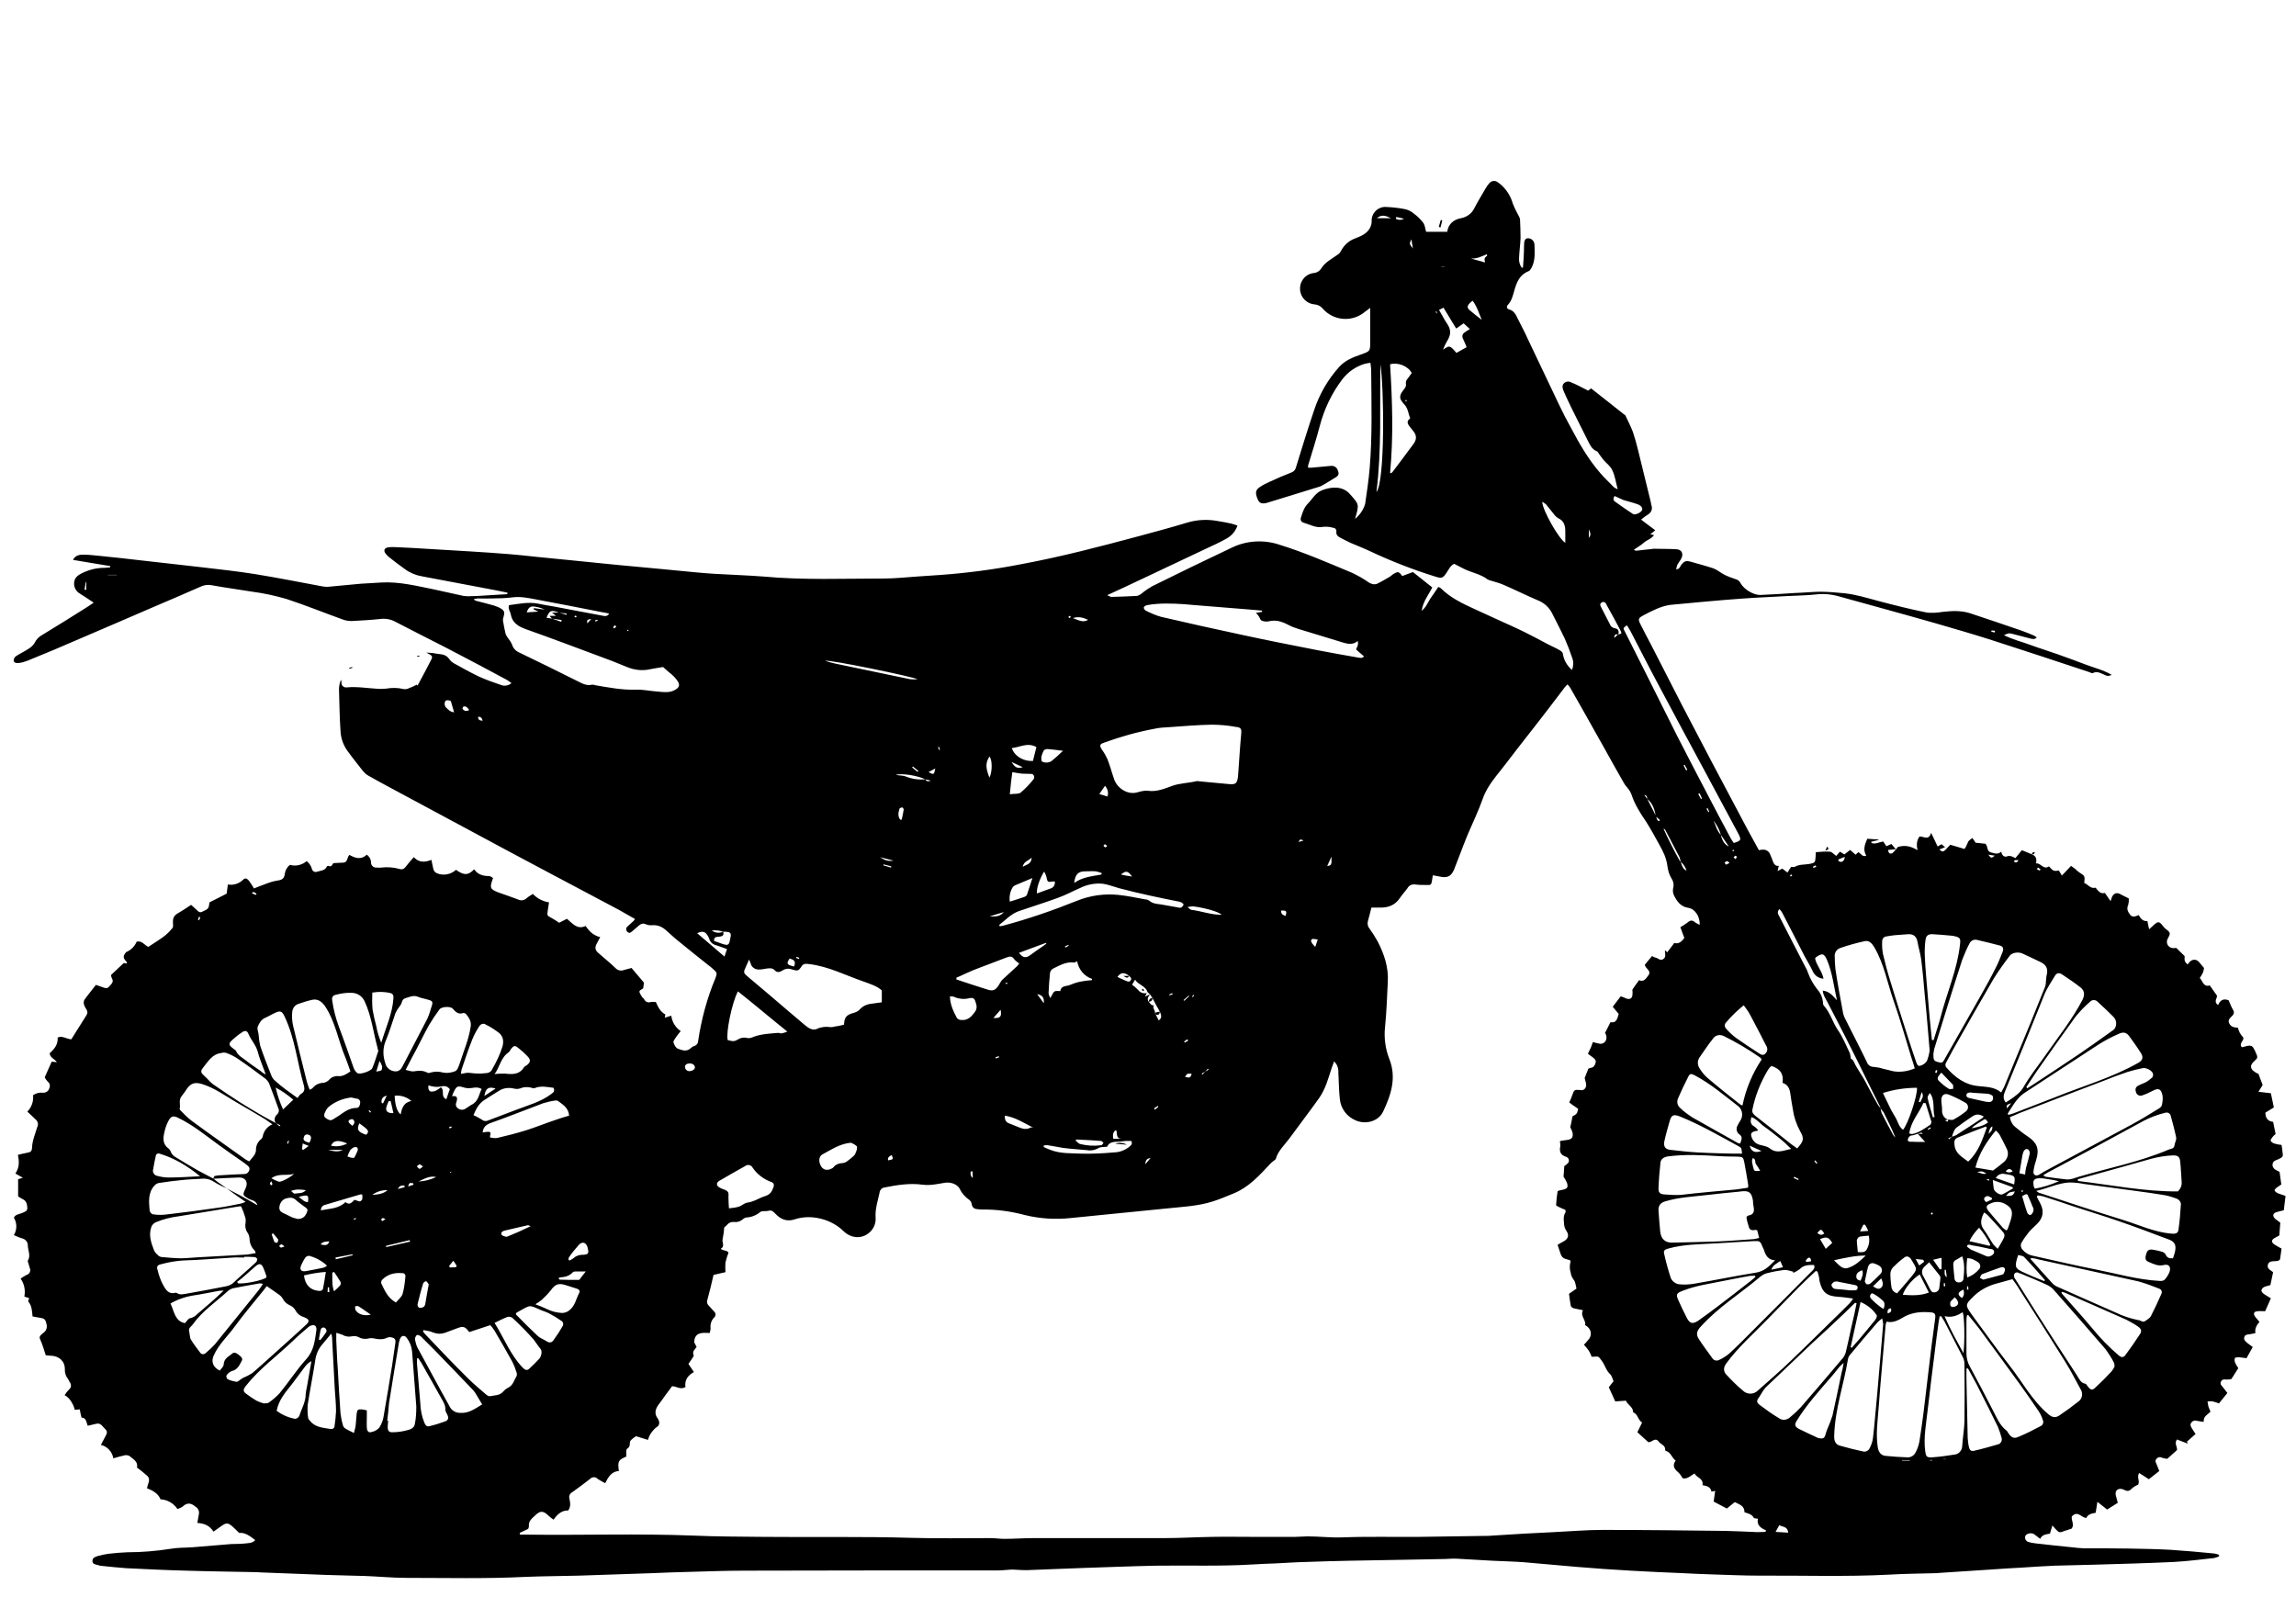 <svg xmlns="http://www.w3.org/2000/svg" xmlns:xlink="http://www.w3.org/1999/xlink" id="Ebene_1" x="0px" y="0px" viewBox="0 0 923.8 642.7" style="enable-background:new 0 0 923.8 642.7;" xml:space="preserve"><g>	<path d="M817.4,343.7c1.7,0.6,2.2,1.8,1.8,3.7c2-0.2,3,2.8,5.2,1.2c1.7,1.9,1.9,2,4,1.7c0.4,0.6,0.7,1.2,1.2,2l3.7-3.9  c0.6,0.5,1.1,0.8,1.5,1.1c0.6,0.6,1.2,1.1,1.9,1.6c2.2,1.4,2.2,1.4,1.9,4.2c1.5,0.5,2.4,2.4,4.5,1.9c0.2,0,0.5,0.6,0.8,0.9  c0.8,0.9,1.6,1.6,3,1.2l2.3,3.3c0.2-0.6,0.4-1.2,0.6-1.8c0.9-1.6,2.1-1.8,3.7-0.8c1,0.5,2,1,3,1.5c0.1,0.9,0,1.8-0.2,2.6  c-0.8,1.7-0.1,2.8,0.8,4c1,1.2,2.2,0.6,3.4,0.1c0.8,1.4,1.7,2.6,3.5,2.4c0.2,1,0.4,1.9,0.7,3.3c0.9-0.8,1.5-1.3,2.1-1.9  c1.5-1.3,2.1-1.2,3.3,0.4c0.4,0.5,0.8,1,1.3,1.4c2.1,1.5,1.9,1.9,0.8,3.9c-0.7,1.2-0.3,2.8,1,3.5c0.4,0.2,0.8,0.3,1.2,0.3  c0.4,0,0.8,0,1.2-0.1l3.4,3.3c-0.1,2.1-0.1,2.1,1.2,3.4c0.3-0.5,0.7-0.9,1.1-1.3c1-0.9,2.5-0.8,3.4,0.2c0,0,0.1,0.1,0.1,0.1  c0.6,0.7,1.2,1.4,2,2.4c-0.1,0.6-0.2,1.2-0.4,1.8c-0.4,0.8-0.8,1.5-1.3,2.2c1.2,1.3,1.5,3.8,4,3l2.9,4.1c0.3,0.8-1.6,2.5,0.5,3.8  c0.8-2.1,2.3-2.7,4.2-1.9c0.6,1.4,1.1,2.7,1.8,3.9c0.5,0.7,0.4,1.6-0.2,2.2c-0.8,0.9-2.2,1.7-1.3,3.3c0.7,1.3,2,1.6,3.4,1.6  c0.2,0.7,0.5,1.4,0.8,2.1c0.4,0.7,0.9,1.3,1.4,1.9c0.4,1.3-1.9,2.2-0.6,3.9c0.6-0.1,1.3-0.3,2-0.5c1.9-0.4,2.4,0,3.2,1.7  c0.1,0.3,0.3,0.6,0.4,0.9c0.9,1.9,0.9,2.2-0.6,3.5c-1.5,1.4-1.7,2.4-0.6,3.7c0.7,0.6,1.5,1.1,2.3,1.4c0.5,1.4,1.1,2.8,1.7,4.5  c-0.4,0.7-1,1.5-1.7,2.7l5,0.6c0.4,1.9,0.8,3.7,1.2,5.7l-3.4,2.1c0,2.2,1,3.5,3.1,3.7c0.3,1.6,0.6,3.1,1,4.9  c-0.5,0.4-0.9,0.8-1.3,1.3c-0.3,0.4-0.8,1.1-0.7,1.4c0.3,0.5,0.8,0.9,1.4,1.1c1,0.3,2,0.5,3,0.6c0.2,1.1,0.3,2,0.4,3  c0.3,1.6,0.1,1.9-1.4,2.6c-0.5,0.3-1.1,0.4-1.6,0.7c-1,0.5-1.3,1.7-0.8,2.7c0.2,0.3,0.4,0.6,0.7,0.8c0.6,0.4,1.2,0.7,1.9,1  c0.2,1.8,0.5,3.3,0.7,5.1c-0.4,0.3-1.2,0.8-1.9,1.3c-0.4,0.3-0.9,0.9-0.8,1.1c0.2,0.5,0.7,0.8,1.2,1.1c1,0.4,2.1,0.7,3.2,1.1  l-0.7,5.8c-0.9,0.2-1.9,0.4-2.8,0.7c-1.6,0.4-1.9,1.5-0.7,2.7c0.4,0.3,0.8,0.6,1.2,0.9c0.3,0.2,0.6,0.5,0.9,0.7  c-0.1,1.6-0.3,3.2-0.4,5.1c-0.4,0.2-1.1,0.6-1.8,1c-1.5,0.8-1.5,1.8-0.1,2.7c0.9,0.6,1.9,1.1,2.8,1.6c-0.2,1.4-0.4,2.8-0.6,4.3  c-0.6,0.9-1.7,0.7-2.8,0.8c-1.1,0.1-1.8,0.3-2.1,1.4c-0.3,1.1,0.3,1.7,1,2.2c0.5,0.3,0.9,0.7,1.1,0.8c-0.4,1.9-0.7,3.4-1.1,5.2  c-0.8,0.2-1.6,0.4-2.4,0.7c-0.6,0.3-1,0.7-1.2,1.3c-0.1,0.4,0.4,1.1,0.8,1.4c0.9,0.7,2.1,1.3,3,1.9l-2.3,5.2c-0.9,0-2-0.1-3,0  c-1.5,0.1-1.9,0.9-1.1,2.1c0.3,0.4,0.6,0.8,0.9,1.1l0.9,1.1c-1,1.2-2,2.6-1.6,4.5c-0.9,0.2-1.7,0.4-2.6,0.5  c-0.9,0.1-1.7,0.2-1.9,1.2c-0.3,1,0.4,1.5,1,2.1c0.6,0.5,1.6,1.2,2.4,1.8c-0.8,1.5-1.6,2.8-2.5,4.5c-0.9-0.1-2-0.3-3.2-0.4  c-0.5,0-1.4,0.1-1.5,0.4c-0.2,0.6-0.1,1.2,0.1,1.8c0.4,0.8,0.8,1.5,1.3,2.2l-2.8,4.4c-0.6,0.1-1.2,0.2-1.9,0.2  c-0.9-0.1-1.9-0.2-2.3,0.9c-0.5,1,0.4,1.6,0.9,2.3c0.5,0.7,1.2,1.5,1.7,2.2l-3.4,4.2c-0.8-0.3-1.6-0.6-2.5-0.8  c-0.7-0.1-1.4-0.1-2.1,0c0.1,0.6,0.2,1.2,0.3,1.8c0.2,0.8,0.6,1.5,0.9,2.3c-1.1,1.2-3,1.9-2.7,4.1c-0.9-0.1-1.9-0.2-2.8-0.4  c-0.8-0.3-1.7,0-2.2,0.7c-0.6,0.8-0.3,1.5,0.2,2.3c0.6,0.9,1.1,1.8,1.5,2.3l-3.5,3.1l0.4,0.8l-4.4-1.7c-1.2,1.7,0.3,3,0,4.3  l-3.9,3.5c-0.7-0.1-1.3-0.2-2-0.4c-0.8-0.5-1.9-0.3-2.4,0.5c-0.7,0.8-0.1,1.5,0.2,2.3c0.4,0.9,0.7,1.8,1,2.5l-4.2,3.3l-3.9-2.5  c-1.1,1.7,0.4,3.1-0.4,4.7c-1,0.4-1.8,0.9-2.6,1.6c-1,1.1-1.9,1.1-3,0.5c-0.6-0.3-1.2-0.5-1.9-0.4c-1.3,0.2-1.8,1.3-1.5,2.6  c0.2,1,0.6,2,0.8,3l-4.3,2.7l-3.9-3.1c-0.3,1.7-0.5,3-0.7,4.4c-1.5,0.3-3,0.5-3.8,2.1c-1.9-0.1-3.5-3.2-5.8-0.6  c-0.3,1.6,1.2,3.3-0.1,4.9c-0.9,0.3-1.9,0.6-2.8,0.9c-2,0.8-2.2,0.8-3.6-0.7c-0.4-0.4-0.7-0.8-1.3-1.5l-1,3.3  c-1.5,0.3-3.1,0.3-3.9,2.1l-2.5-1.9c-1.1-0.6-2.4-0.4-3.3,0.4c-0.6,0.8-0.3,1.9,0.5,2.5c0.1,0.1,0.2,0.1,0.4,0.2  c0.9,0.3,1.9,0.5,2.9,0.6c5.3,0.6,10.6,1.2,15.9,1.7c1.2,0.2,2.5,0.2,3.7,0.3c6.1,0,12.2,0,18.3,0.1c5.5,0.1,11,0.2,16.5,0.5  c5.9,0.4,11.8,0.9,17.7,1.5c0.6,0.1,1.2,0.3,1.8,0.5l0.1,0.6c-0.6,0.3-1.2,0.5-1.9,0.7c-5.5,0.6-11,1.3-16.4,1.6  c-10.8,0.5-21.5,0.8-32.3,1.1c-5.3,0.2-10.5,0.2-15.8,0.4c-4.5,0.2-9,0.5-13.5,0.8c-3.7,0.2-7.5,0.4-11.3,0.7l-21.4,1.4l-1,0.1  c-6.4,0.2-12.8,0.2-19.2,0.6c-17.4,0.9-34.7,0.3-52.1,0.4c-6.4,0-12.8-0.3-19.2-0.5c-3.9-0.1-7.9-0.3-11.8-0.5  c-7-0.3-14-0.6-20.9-1c-7.1-0.4-14.3-0.9-21.4-1.5c-7.2-0.6-14.4-1.3-21.6-1.9c-4.2-0.3-8.4-0.4-12.6-0.6c-4.7-0.2-9.3-0.6-14-0.8  c-1.6-0.1-3.3,0-4.9,0.1l-10.6,0.2c-9.3,0.2-18.7,0.3-28.1,0.5c-5.8,0.1-11.7,0.3-17.5,0.5c-4.2,0.1-8.4,0.4-12.6,0.6  c-2.9,0.1-5.9,0.2-8.8,0.4c-13.1,0.8-26.1,0.3-39.2,0.5c-9.5,0.2-19.1,0.6-28.6,0.9l-13.1,0.5c-3.4,0.1-6.7,0.3-10.1,0.4  c-1.6,0-3.1-0.1-4.7-0.2c-0.7,0-1.3-0.1-2,0c-1.6,0.1-3.1,0.3-4.7,0.3c-34.1,0-68.2,0-102.3,0.1c-7.5,0-14.9,0.3-22.4,0.5  c-4.8,0.1-9.5,0.3-14.3,0.5c-9.9,0.3-19.7,0.7-29.6,1c-7.1,0.2-14.3,0.2-21.5,0.5c-16,0.8-31.9,0.4-47.9,0.4  c-5.9,0-11.8-0.6-17.7-0.8l-0.7,0c-6.5-0.2-13-0.3-19.5-0.6c-7-0.2-14-0.6-20.9-0.8l-1.5-0.1c-9.5-0.2-18.9-0.3-28.4-0.6  c-8.1-0.2-16.1-0.6-24.2-1c-3.2-0.2-6.4-0.6-9.6-0.9c-0.5,0-1-0.1-1.5-0.3c-1-0.3-2.4-0.3-2.4-1.7c0-1.4,1.3-1.7,2.2-2  c1.4-0.4,2.9-0.7,4.3-0.9c2.5-0.3,5.1-0.5,7.6-0.6c5.8,0,11.7-0.5,17.4-1.4c2.8-0.5,5.7-0.4,8.6-0.6c5.2-0.4,10.5-0.9,15.7-1.3  c1.7-0.1,3.5,0,5.2-0.2c1.5-0.2,3.3,0,4.5-1.4c-2.1-1.6-4-3.1-6.5-2.9c-1-1-1.9-1.9-2.8-2.7c-1.7-1.4-2.3-1.4-4.1-0.2  c-1.1,0.8-2.3,1.6-3.4,2.4c-1.6-2.5-3.7-3.3-6.5-3.5c0.2-1.1,0.4-2.3,0.6-3.4c0.3-1.2-0.2-2.5-1.3-3.1c-1.9-1.7-3.5-1.7-5.3,0  c-0.6,0.4-1.3,0.7-2,0.9c-1.5-2.3-4.1-3.8-6.8-3.9c-0.9-2.2-2.9-3.5-5.4-4.4c0-1.6,1.7-3.4,0.1-5c-1.3-1.2-2.7-2.3-4.2-3.4  c0.6-2.3-1.5-3.4-3.1-4.7c-0.7-0.3-1.5-0.4-2.3-0.1c-1.4,0.3-2.7,0.7-4.1,1.1c-0.4-2.6-2.4-4.8-5-5.4c0.6-1.2,1.3-2.4,1.9-3.6  c0.5-0.9,0.9-1.8-0.1-2.7c-1.1-1-1.8-2.7-3.7-2.2c-1.1,0.3-2.2,0.5-3.4,0.8c-0.6-1.4-0.5-3.2-2.5-3.3c-0.3-1.1-0.5-2.2-0.7-3.3  l-2,0.2c-0.5-2.2-2.2-5.1-4.1-5.9c0.5-0.8,1.1-1.6,1.8-2.3c0.9-0.7,1-2,0.3-2.9c-0.2-0.4-0.5-0.9-0.7-1.3c-0.9-1.1-1.4-2.5-1.3-4  c0-3.2-2.3-5.3-5.7-5.4c-0.8,0-1.6-0.1-2-0.2c-0.6-1.9-1.1-3.6-1.7-5.1c-1-2.3-1.2-2.3,0.9-4c1.1-0.8,1.5-2.2,1.1-3.5  c-0.4-1.9-0.9-2.2-2.8-2.5c-0.9-0.1-1.9-0.3-2.8-0.5c-0.2-2.3-0.3-4.3-1.7-6c-0.2-0.2,0.2-0.8,0.4-1.3l-2-0.7  c0.5-2.5,0-5.1-1.5-7.2c0.8-0.6,1.6-1.1,2.4-1.5c1.1-0.3,1.7-1.4,1.4-2.5c0-0.1-0.1-0.2-0.1-0.2c-0.2-0.7-0.4-1.4-0.6-2.1  c-0.1-0.3-0.3-0.7-0.2-0.9c1.3-2.1,0-4.2,0-6.2c0-1.4-1-2.5-2.3-2.8c-1.1-0.3-2.1-0.8-3.3-1.3c1.3-2.2,1.3-4.9,0-7  c0.6-1.4,2.1-1.4,3.3-1.9c0.9-0.5,2.2-0.6,2.1-2.1c-0.1-1.4-0.3-2.8-1.9-3.5c-0.6-0.3-1.2-0.7-1.8-1.1l0-6.9l1.9-0.6l-3-1.7  c1.6-2.3,1.6-4.7,1-7.5c1.2-0.3,2.4-0.6,3.5-0.8c1.7-0.3,2.1-0.6,2.2-2.1c0.1-2.9,1.3-5.6,2.1-8.3c0.5-1,0.3-2.1-0.5-2.9  c-1.1-1.1-2.2-2.1-3.5-3.3c1.7-1.7,2.6-4.2,2.3-6.6c1.2-0.8,2.5-1.2,3.9-1c1.2,0.1,2.3-0.6,2.6-1.7c0.5-1,0.3-2.1-0.6-2.8  c-0.5-0.5-0.9-1.1-1.2-1.7l2.8-6.3l2.1,0.2c-1-1.4-2.8-1.8-2.9-3.6c1.9-1.7,3.4-3.5,3.2-6.3c1.9-0.9,3.5,0.6,5.5,0.7  c2-3.2,4-6.4,6.1-9.7c0.5-0.7,0.5-1.6,0-2.3c-0.4-0.6-0.8-1.3-1-2c-0.2-0.6-0.1-1.2,0.1-1.8c1.5-2.1,3.1-4,4.7-6.1  c0.9,0.3,1.7,0.6,2.6,0.9c0.8,0.3,1.9,0.8,2.7-0.2s2.1-1.8,1.1-3.4c-0.2-0.4-0.3-0.9-0.3-1.3l5.1-4.8l1.2,0.2  c0-0.3,0.1-0.6-0.1-0.7c-0.7-0.8-1.5-1.6-0.9-2.8c0.2-0.4,0.5-0.8,0.8-1.1c1.9-0.8,3.4-2.3,4.2-4.2c2.2-0.5,3.2,1.5,4.7,2.1  c2.1-1.4,4.1-2.6,6-4c1.4-1,2.6-2.2,3.7-3.6c0.4-0.4,0.2-1.4,0.2-2.1c-0.1-2.1,0.5-3,2.3-4c1.6-0.9,3.2-2,5-3.2  c0.6,0.6,1.4,1.2,2.1,1.9c0.7,0.7,1.3,1.4,2.3,0.9c1-0.6,2.6-0.8,2.8-2.5c0.1-0.6,0.2-1.1,0.2-1.3l6.9-3.5c0.2-1.3,0.3-2.4,0.5-3.7  c2.2,0.4,4.5-0.3,6.1-1.9c0.9-0.9,1.6-0.5,2.3,0.3c0.7,0.9,1.4,2,2.1,3.2c1.5-0.6,2.9-1.2,4.4-1.7c1.7-0.7,3.4-1.2,5.1-1.5  c1.9-0.2,2.7-0.9,2.9-2.7c0.2-1.4,0.9-2.7,2.1-3.6c2.3,0.7,4.8,0.1,6.7-1.5c1,0.8,1.8,1.9,2.1,3.1c0.2,0.9,1.1,1.5,2,1.2  c0.1,0,0.2-0.1,0.3-0.1c1.4-0.4,3-0.4,3.7-2c0.1-0.2,0.4-0.3,0.6-0.3c1.4,0.7,1.6-0.7,2.1-1.1c1.5-0.1,2.8-0.1,4.1-0.2  c1.7-0.2,1.3-2.2,2.3-3.1c2.3,1.3,4.7,2.1,7-0.1c1,0.7,1.7,1.9,1.7,3.2c0,1.1,0.9,2,2,2c0.1,0,0.2,0,0.4,0c0.6,0,1.2,0.1,1.7,0  c2.5-0.3,5.1-0.1,7.5,0.6c1.2,0.3,1.8-0.2,2.5-1.1c0.9-1.2,1.9-2.4,3.1-3.7c2.1,2.3,4.5,2.1,7.1,1.1c0.2,1.2,0.5,2.3,0.7,3.4  c0.3,1.4,1,1.9,2.4,2.3c2.4,0.6,4.9,0,6.8-1.7c0.3,0.2,0.5,0.4,0.7,0.5c2.8,1.8,4.3,1.6,6.6-0.7c1.4,2.1,3.5,2.7,5.9,2.7  c0.6,0,1.2,0.5,1.7,0.8c-1.5,4-1.3,4.5,2.4,5.9c2.6,0.9,5.2,1.8,7.8,2.8c1.1,0.5,2.3,0.3,3.2-0.5c0.8-0.7,1.7-1.2,2.6-1.8  c1.7,1.8,4,3,6.5,3.4c-0.2,1.1-0.3,2.2-0.5,3.3c-0.3,2-0.3,2,1.4,2.9c1.1,0.6,2.1,1.3,3.2,2l3.1-1.6c2.3,1.9,4.2,4.5,7.5,2.9  c1.4,1.9,2.8,3.7,5.9,4.5l-1.4,2.6c-0.8,1.5-0.7,2.6,0.6,3.7c2.3,2.1,4.8,4,7,6.2c0.9,0.9,2.2,1.2,3.4,0.7c1.1-0.3,2.2-0.6,3-0.8  l5,5.9l-0.3,2.3c-0.5,0.4-1.4,0.7-1.5,1.2c-0.1,0.5,0.5,1.3,0.8,1.9s0.8,0.8,1.1,1.3c0.4,1,1.6,1.5,2.6,1.1c0,0,0,0,0,0  c0.7-0.1,1.4-0.1,2.1,0c0.9,2.1,1.8,3.9,3.8,5l-0.2,1.3l2.6-0.8c0.3,2.5,1.7,4.8,3.8,6.2c-0.7,0.8-1.4,1.7-2,2.6  c-0.4,0.6-1.1,1.5-0.9,2c0.3,0.9,0.9,2.2,1.8,2.5c1.7,0.6,3.6,1.4,5.3-0.4c0.4-0.3,0.8-0.6,1.3-0.7c0.9-0.3,1.5-1.1,1.5-2  c1.3-8.7,3.6-17.3,7-25.4c0.7-1.8,0.6-2.2-0.8-3.4c-0.7-0.7-1.5-1.3-2.3-1.9c-4.1-3.3-8.2-6.5-12.3-9.9c-1.4-1.1-2.7-2.4-4.1-3.6  c-1.7-1.6-3.5-2.6-6-2.4c-0.9,0.1-1.8-0.1-2.6-0.4c-0.9-0.5-2-0.2-2.7,0.5c-0.9,0.8-1.9,1.6-2.8,2.4c-0.6,0.5-1.2,0.9-1.9,0.1  c-0.6-0.5-0.6-1.5,0-2c0.1-0.1,0.1-0.1,0.2-0.2c0.7-0.7,1.5-1.3,2.2-2c0.3-0.3,0.5-0.6,0.7-0.9c-2.3-1.3-4.4-2.5-6.5-3.7  c-9.4-5-18.8-10-28.1-14.9c-10.5-5.6-21.1-11.2-31.6-16.9c-10.7-5.8-21.5-11.5-32.2-17.3c-3-1.6-6.1-3.3-9.1-5  c-0.8-0.5-1.4-1.1-2-1.8c-2.1-2.7-4.3-5.4-6.3-8.2c-1.7-2.4-2.6-5.2-2.7-8.1c-0.4-5.5-0.4-11-0.6-16.5c0-1.3,0.3-2.7,0.8-3.9  c0.1,0.4,0.2,0.8,0.2,1.2c-0.1,1,0.7,1.8,1.6,1.9c0.2,0,0.3,0,0.5,0c4.4-0.4,8.7,0.4,13,0.6c1,0,2,0,2.9-0.1  c2.3-0.4,4.7-0.4,7.1,0.2c0.8,0.1,1.6-0.1,2.3-0.5c1-0.3,1.9-0.8,2.9-1.3l0.3,0.4c1.9-3.5,3.7-6.9,5.5-10.4c0.7-1.4,0.5-1.7-2-2.9  c1.2,0.1,2,0.1,2.8,0.2c1.1,0.2,2.2,0.4,3.3,0.5c1.2,0.1,2.4,0.8,3.1,1.8c0.5,0.8,1.2,1.4,2.1,1.9c3.2,1.8,6.5,3.6,9.8,5.2  c2.9,1.3,5.9,2.4,8.9,3.4c1.4,0.6,3.1,0.3,4.3-0.7c-0.6-0.5-1.3-1-2-1.4c-7.8-4.2-15.7-8.4-23.6-12.5c-7.2-3.7-14.4-7.3-21.5-11  c-1.8-0.9-3.9-1.2-5.9-0.9c-3.7,0.4-7.5,0.6-11.3,0.8c-1.3,0-2.6-0.2-3.8-0.7c-7.5-2.7-14.9-5.7-22.5-8.2  c-4.5-1.3-9.1-2.3-13.7-2.9c-5.4-0.9-10.9-1.6-16.3-2.6c-1.5-0.3-3-0.1-4.3,0.5c-6.3,2.8-12.7,5.5-19,8.2  c-9.8,4.2-19.6,8.5-29.5,12.7c-7.1,3.1-14.2,6.1-21.4,9c-1.1,0.4-2.3,0.8-3.6,0.9c-0.8,0.1-1.9-0.1-1.9-1.1c0.1-0.7,0.4-1.3,1-1.7  c1.7-1.1,3.5-1.9,5.1-3c1-0.6,1.8-1.4,2.4-2.4c0.6-1.3,1.7-2.4,3-3.1c6.1-3.7,12.2-7.5,18.2-11.3c0.8-0.5,1.5-1,2.5-1.7  c-2-1.3-3.7-2.5-5.5-3.6c-2.2-1.2-3-3.9-1.9-6.1c0.4-0.6,0.9-1.1,1.5-1.5c3.1-1.8,6.6-2.8,10.1-2.8c0.8,0,1.6-0.1,2.4-0.2l0.1-0.5  l-7.3-1.2l-7.7-1.3c0.9-1.9,2.6-2.1,4.2-2.1c2.2,0,4.4,0.3,6.6,0.5c5.8,0.6,11.6,1.2,17.4,1.9c7.4,0.8,14.7,1.7,22.1,2.5  c7.6,0.9,15.2,1.7,22.8,2.9c9.2,1.5,18.3,3.3,27.4,5c0.8,0.1,1.6,0.2,2.4,0.1c4.3-0.4,8.5-0.8,12.8-1.2c2.8-0.2,5.6-0.3,8.4-0.5  c7.2-0.4,14.2,1.4,21.2,2.8c3.9,0.8,7.9,1.8,11.8,2.6c1,0.1,1.9,0.2,2.9,0.1c1.6,0,3.1-0.1,4.7-0.2c3.3-0.2,6.7-0.4,10-0.6l0.1-0.6  c-1.6-0.3-3.2-0.7-4.9-1c-9.9-1.9-19.7-3.7-29.6-5.6c-2.4-0.4-4.8-1.4-6.8-2.9c-2.1-1.5-4.1-3-6.1-4.6c-0.7-0.5-1.2-1.1-1.7-1.7  c-0.8-1.1-0.5-2.1,0.9-2.4c1.2-0.2,2.5-0.2,3.7-0.1c2.1,0.1,4.1,0.2,6.2,0.3c7.8,0.5,15.6,0.9,23.4,1.4c5.3,0.3,10.5,0.7,15.7,1.1  c3.7,0.3,7.4,0.7,11,1.1l14.2,1.4l17.9,1.8c6.1,0.6,12.1,1.1,18.2,1.7c4.5,0.4,9,0.9,13.5,1.3c2.5,0.2,5.1,0.5,7.6,0.6  c6.5,0.4,13.2,0.6,19.7,1.1c16.2,1.5,32.4,0.8,48.6,0.8c4.4,0,8.9-0.5,13.3-0.8l8.9-0.6c11.3-0.8,22.6-2.3,33.7-4.5  c15.5-2.9,30.8-6.9,46.1-11c6.7-1.8,13.4-3.6,20-5.6c4-1.2,8.3-1.4,12.4-0.6c1.8,0.3,3.6,0.6,5.3,1c0.8,0.2,1.7,0.5,2.5,0.8  c-0.8,2.4-2.6,4.4-4.9,5.5c-2.3,1.3-4.7,2.4-7.1,3.5c-10.9,5.2-21.9,10.3-32.8,15.5c-2.4,1.1-4.7,2.2-7.6,3.5  c0.9,0.4,1.3,0.7,1.7,0.7c3.4-0.1,6.9-0.2,10.3-0.4c0.7-0.2,1.3-0.5,1.9-1c1.3-1.1,2.8-2.1,4.2-2.9c10.7-5.3,21.4-10.5,32.2-15.6  c5.9-2.8,12.7-3.2,19-1.1c10,3.1,19.6,7.3,29.2,11.3c2.3,1.1,4.5,2.3,6.6,3.8c1.1,0.7,2.3,1.1,3.5,0.6c1.7-0.8,3.3-1.8,4.9-2.7  c0.6-0.3,1-0.8,1.6-1.2c1.9-1.1,2.2-1.1,3.6,0.8l4.3-1.6l7.8,6.2c-1.4,2.8-3.7,5.5-4.3,9.4c1.9-1.5,2.5-3.4,3.5-4.9  c1.1-1.5,2.1-3.1,3.2-4.7c0.4,0.1,0.7,0.3,1,0.5c3.8,3.8,8.6,6.1,13.4,8.3c3.2,1.5,6.4,2.9,9.6,4.4c3.7,1.7,7.4,3.3,11,5.1  c3,1.5,6,3.1,9,4.7c1.5,0.8,3,1.4,4.4,2.2c0.7,0.4,1.6,0.9,1.7,1.6c0.4,2.6,1.7,4.9,3.7,6.6c0.6-1.5,0.7-3.3,0.1-4.8  c-0.9-2.7-1.9-5.3-3-7.8c-1.6-3.4-3.4-6.8-5.1-10.2c-1.2-2.4-3.2-4.2-5.7-5.2c-4.7-2-9.1-4.2-13.7-6.2c-1.6-0.7-3.4-1.2-5.1-1.7  c-0.5-0.1-1-0.3-1.4-0.5c-3-2.3-6.8-2.8-10-4.5c-1.2-0.6-2.3-1.2-3.5-1.8c-1.5,0.7-2.1,2.1-2.9,3.3c-1.6,2.5-2,2.7-4.8,1.8  c-9-2.8-17.7-6.2-26.2-10.2c-2.5-1.2-5.2-2.2-7.7-3.3c-1.4-0.6-2.8-1.4-4.2-2.1c-1-0.5-1.8-1.2-1.6-2.5c0.1-0.7-0.4-1.4-1.1-1.5  c-0.1,0-0.1,0-0.2,0c-1.3-0.4-2.6-0.5-3.9-0.4c-3,0.6-5.4-0.9-8.1-1.7c-1-0.3-1.3-1.2-0.9-2.2c0.6-1.9,1.2-3.8,2.6-5.3  c1.9-1.9,3.2-4.5,5.8-5.5c3.8-1.5,8.4-1.8,11.3,1.6c3.6,4.1,3.8,3.9,2,9.9c1.9-1.4,3.7-4.2,4.1-6.2c0.7-4.7,1.4-9.5,1.8-14.2  c1.1-13.1,0.7-26.3,0.6-39.5c0-0.9-0.2-1.7-0.3-2.9c-0.9,0.1-1.8,0.3-2.6,0.5c-3.4,1.1-6.4,3.2-8.6,6c-4.3,5.6-7.4,12.1-9.2,19  c-1.4,5.3-3.1,10.6-4.7,15.9c0,0.3,0,0.5,0,0.8c0.5,0,1,0,1.5,0c2.5-0.2,5.1-0.5,7.6-0.7c1.2-0.2,2.4,0.5,2.8,1.6  c0.7,1.6,0.5,2.3-1.1,3.2c-1.6,0.9-3.3,2.1-5,3c-0.6,0.4-1.3,0.6-2,0.8c-4.9,1.5-9.8,3-14.6,4.5c-2,0.6-3.9,1.2-5.9,1.8  c-2,0.5-3,0-3.6-1.6c-1-2.4-0.9-3.6,0.9-4.8c1.2-0.8,2.4-1.4,3.7-2c3-1.4,6-2.7,9.1-3.9c0.8-0.3,1.5-1,1.7-1.9  c2.4-7.8,4.8-15.6,7.4-23.3c2.1-6.3,5.5-12.2,10-17.2c2.3-2.6,5.5-3.9,8.7-5c3.9-1.4,3.8-1.3,3.8-5.4c0-4.3,0-8.5,0-13.4  c-0.9,0.7-1.4,1.1-2,1.5c-5.1,4.4-12.7,3.8-17.1-1.2c-0.8-1-2-1.6-3.3-1.7c-3.5-0.3-6.1-3.4-5.8-6.9c0.1-1.7,1-3.3,2.3-4.4  c0.9-0.7,2-1.2,3.1-1.3c1.3-0.1,2.5-0.8,3.2-2c1.6-2.5,4.2-3.7,6.5-5.4c0.5-0.3,1-0.8,1.3-1.4c1.2-2.4,3.3-4.3,5.9-5.2  c2.3-0.9,4.8-1.9,6-4.5c0.3-0.7,0.5-1.5,0.5-2.3c-0.2-3,2.1-5.6,5.1-5.8c0.2,0,0.4,0,0.6,0c2.6,0.1,5.3,0.4,7.8,0.9  c1.3,0.3,2.5,0.9,3.5,1.8c1.4,1,2.6,2.2,3.7,3.6c0.7,0.9,0.8,2.2,1.2,3.7h8.5c0.4-3,2.4-4.9,5.6-5.5c2.3-0.4,4.3-1.9,5.3-4  c1.4-2.7,3-5.3,4.5-7.9c0.4-0.7,0.9-1.4,1.4-2c0.9-1.2,2.5-1.4,3.6-0.5c0.1,0.1,0.2,0.1,0.3,0.2c2.8,2.1,4.8,5.1,5.7,8.4  c0.6,1.5,1.3,3,2.1,4.4c0.4,0.6,0.7,1.3,0.8,2c0.1,2.5,0.2,4.9,0.2,7.4c-0.1,2.7-0.5,5.4-0.6,8.1c-0.1,1.4,0.3,2.8,1.1,3.9  c0.3-0.1,0.5-0.2,0.5-0.3c0.2-2.9,0.4-5.7,0.4-8.6c0-1.9,0.3-2.8,1.4-3c1.5-0.1,2.7,1,2.8,2.5c0,0.1,0,0.2,0,0.2  c0.1,2.7,0.3,5.5-0.7,8.1c-0.4,0.9-0.9,2.2-1.8,2.5c-3.5,1.4-4.7,4.5-5.6,7.7c-0.6,2-1,4.1-2.6,5.8c-0.4,0.3-0.5,1-0.2,1.4  c0.2,0.2,0.4,0.3,0.6,0.4c2.2,0.5,2.9,2.4,3.7,4c1.8,3.4,3.5,6.9,5.1,10.4c2.3,4.8,4.6,9.7,6.9,14.5c3,6.3,5.9,12.7,9.3,18.8  c3.4,6.4,7,12.7,11.8,18.2c1.7,2,3.7,3.8,5.5,5.7c0.5,0.3,0.9,0.6,1.5,0.8c-0.8-2.9-1.1-5.5-2.2-7.7c-0.7-1.6-2.3-2.7-3.5-4.1  c-0.6-0.7-1.2-1.6-1.8-2.4c-0.3-0.4-0.5-0.9-0.9-1.1c-2.1-0.8-2.8-2.7-3.7-4.4c-2.2-4.4-4.4-8.8-6.6-13.2c-1.1-2.2-2.1-4.5-3.1-6.7  c-0.4-1-0.7-2.1,0.1-3c0.8-0.8,2-1,3-0.4c2.3,0.9,4.4,2.1,6.8,3.3l1.2-0.9l13.8,10.9c1,2.2,2.1,4.3,3,6.6c0.8,2.4,1.5,4.9,2.1,7.4  c1.7,6.8,3.3,13.6,5,20.4c0.2,0.6,0.2,1.3,0.4,1.9c0.5,1.4-0.2,2.9-1.5,3.6c-0.8,0.5-1.6,1.1-2.7,2l5.7,4.3L664,215l1.5,0.3  c-1,1.5-2.7,1.9-3.9,2.9c-1.2,1.1-2.6,1.9-4.2,3c0.4,0.2,0.6,0.4,0.9,0.4c2.1-0.2,4.2-0.5,6.4-0.7c0.2,0,0.3-0.1,0.5-0.1  c3.1,0.1,6.2,0,9.3,0.2c2.2,0.1,3,1.9,1.9,3.9c-0.5,0.8-1,1.5-1.5,2.3c-0.2,0.6-0.4,1.2-0.5,1.9c1.4-0.1,1.5-1,2-1.7  c1.2-1.6,1.9-1.9,3.8-1.4c3.1,0.9,6.2,1.7,9.2,2.7c1.6,0.6,2.9,1.8,4.5,2.6c1.4,0.7,2.8,1.2,4.3,1.7c1,0.2,1.8,0.9,2.2,1.8  c1.4,2.4,5.2,4.7,7.9,4.6c4.7-0.2,9.3-0.5,14-0.8l2.2-0.1c2.6-0.1,5.3-0.4,7.9-0.4c3.2,0,6.4,0.3,9.6,0.6c4.7,0.5,9.2,1.9,13.7,3.1  c6.4,1.7,12.8,3.3,19.2,4.6c2.2,0.4,4.6,0.1,6.8-0.2c3.6-0.4,7.2-0.6,10.8,0.5c7,2.3,14,4.7,21,7.1c1.6,0.6,3.2,1.2,4.8,1.9  c0.4,0.2,0.8,0.5,1.2,0.8c-0.9,0.9-1.9,0.6-2.7,0.4c-2.3-0.6-4.7-1.2-6.9-1.8c-1.7-0.4-1.7-0.4-3.6,0.5c3.7,1.8,7.4,2.7,10.9,4  c3.5,1.3,7.2,2.4,10.8,3.7c3.6,1.3,7.3,2.6,10.9,4c3.6,1.4,7.2,2.2,10.7,4.2c-0.8,0.6-1.9,0.6-2.7,0.1c-1.5-0.6-3-1.7-4.8-0.8  c-0.4,0.2-1.1-0.2-1.6-0.4c-13-4.3-25.9-8.6-39-12.8c-7.5-2.4-15.1-4.6-22.7-6.8c-12.9-3.7-25.9-7.2-38.8-10.8  c-3.1-0.9-6.3-1.2-9.5-0.8c-3.5,0.4-7.1,0.4-10.6,0.6c-6.5,0.4-13,0.6-19.5,1.1c-9.5,0.7-19,1.6-28.5,2.5c-1.9,0.3-3.8,0.9-5.6,1.7  c-1.6,0.7-3.2,1.5-4.7,2.3c-2.6,1.4-2.7,1.6-1.3,4.3c1.4,2.7,2.7,5.3,4.1,7.9c4.2,8.1,8.3,16.3,12.5,24.4  c8.1,15.6,16.3,31.1,24.5,46.5c2,3.9,4.2,7.7,6.3,11.6c0.4-0.1,0.9-0.2,1.4-0.2c1.4-0.2,2.8,0.7,3.2,2.1c0.4,0.8,0.7,1.7,1,2.5  c0.4,1.1,1,2.1,2.4,1.9c-0.2,0.7-0.3,1.2-0.5,2.1l1.9-1l2.1,1.6c0.5-0.9,1-1.6,1.5-2.3c0.5,0,1,0.2,1.4,0c1.9-1.1,4-0.8,6.1-1.2  c2-0.4,2.2-0.6,2.3-2.8c0-0.6,0.1-1.3,0.1-1.9c1.9-0.2,3.8-0.3,5.7-0.2c0.8,0.1,1.5,1,2.5,1.7l1.5-1.7l1.8,1.1l2.3-1.8l2.2,1.9  l1.1-1c1.1,0.5,1.6,2.1,3.2,1.4c-1.5-2.5-0.5-4.6,0.4-6.8l4.5,0.3v0.2l-2.9,0.7l0.1,0.5c1.5,0.6,3-0.3,4.7-0.6l1.3,1.9l2-0.9  l1.8,2.1l-3.1,0.3c0.1,1.4,0.8,1.7,1.7,1.3c0.5-0.4,1-1,1.4-1.5c0.4-0.4,0.7-0.9,0.8-1c3-0.9,5.5-0.2,7.9,1.3  c-0.4-2-0.4-3.8,0.8-5.5c1.6-0.2,3.7,1.9,4.7-1.5c1,2.2,1.8,3.7,2.6,5.5l1.6-0.9l1.4,1.2l-2.3,0.9c1.5,1.3,1.5,1.3,4.4-1.9l5.7,1.7  c0.3-0.3,0.5-0.7,0.7-1.1c0.3-0.7,0.6-1.4,0.9-2c0.5-0.5,1-0.9,1.6-1.3l1.3,1.9l3.9,0.4c1.2,1,0.4,3.1,2.3,3.5  c1.3,0.3,2.7,1,4.1-0.3c0.3,1.5,1.2,2.3,2.3,1.9c1.3-0.5,2.2,0.1,3.4,0.7l2.6-3.2L817.4,343.7L817.4,343.7z M484.9,431.2l1.4-0.8  l-0.3-0.4L484.9,431.2l-1.4,0.8l0.3,0.4L484.9,431.2z M462.7,400.1l-1-0.9c-0.7-2.5-3.6-2.8-5-5l-1.2,2c0.8,0.6,1.6,1.3,2.4,2.1  c0.8,1.1,2.2,1.6,3.5,1.3l-0.7,1.4L462.7,400.1c-0.6,0.9-1.4,1.8-0.5,3c0.6,0.6,0.9,1.6,2.1,1.4c-0.8,1.1,0.6,2,0.4,3.1l0.4,0.8  l1.1,2.2c1.6-1.1,0.9-2.3,0.5-3.5l-1.6-2.8l-1.4-2.7L462.7,400.1z M692.4,335.9c-0.6-2.1-1.6-4-3-5.7  C690.4,332.1,690.7,334.3,692.4,335.9c0.5,2.3,1.4,3.9,3.2,4.7L692.4,335.9z M662.8,321.5c-0.1-0.8-0.1-1.5-1.2-1.6L662.8,321.5  c1.2,2.3,2.3,4.6,3.5,6.9c0.3,0.8,0.3,1.7,1.2,2l0.4-0.4l-1.7-1.5C665.8,325.8,665,323.3,662.8,321.5L662.8,321.5z M222.1,248.9  l3.7,1.3l0.2-0.7L222.1,248.9l-1-1.1h2.6l-1.6-1.3h2.9l2.9,0.9l0.1-0.5l-3.1-0.4c-3.3-1.2-3.8-0.9-5,2.1L222.1,248.9z M372.3,313.6  c0.4,0.6,0.8,1.1,2.2,0.5L372.3,313.6c-2.9-1.5-9.6-2.6-11.9-1.8c1.7,0.3,3.1,0.2,4.2,0.7C367.1,313.5,369.7,313.8,372.3,313.6  L372.3,313.6z M454.3,392.7L454.3,392.7c-1.9-1.6-3.4-1.5-4.7,0.4c1.1,0.5,2.2,1.1,3.3,1.5c0.7,0.3,1.5,0.7,2-0.1  C455.5,393.7,454.9,393.2,454.3,392.7L454.3,392.7z M676.2,346.7c0.9,2.7,1,2.8,2.4,3.7C678.2,349,677.3,347.6,676.2,346.7  c-0.1-0.6-0.2-1.1-0.4-1.7c-1.9-3.7-3.9-7.4-5.8-11.1c-0.1-0.2-0.4-0.3-0.7-0.5c2,4.5,4.2,8.7,6.5,12.9  C675.9,346.5,676,346.6,676.2,346.7L676.2,346.7z M290.9,374.9c-1.4-0.5-3-0.7-4.5-0.5C287.7,375.4,289.4,375.6,290.9,374.9  c0.6,1.5-0.3,1.9-1.6,2c-1,0.1-2.1,0-2,1.7c1.3,0.4,2.6,1,4,1.4c1.4,0.4,2,0.2,2.3-1.3C294.1,376,295,374.8,290.9,374.9  L290.9,374.9z M651,255.3c1.6-0.3,1.6-0.4,0.9-1.8c-1.5-2.9-3.1-5.8-4.7-8.7c-0.3-0.6-0.7-1.1-0.9-1.7c-0.3-0.6-0.9-1.2-1.8-0.7  s-0.7,1.2-0.3,1.9c1.2,2.3,2.3,4.5,3.5,6.8c0.3,0.9,1,1.5,2,1.7c1.5,0.2,1.8,1.2,1.4,2.5c-0.8-0.1-1.6-0.3-1.6,1.4L651,255.3z   M785.4,457.4c0.6-0.2,1.1-0.4,1.6-0.6c3.6-2.3,7.1-4.6,10.7-7c0.2-0.1,0.3-0.4,0.4-0.6c-2-1-3-1-4.8,0.2c-2.1,1.4-4.2,2.9-6.2,4.4  c-0.5,0.5-0.9,1.1-1.1,1.8C785.7,456.2,785.5,456.8,785.4,457.4l-1.5,0.6l0.3,0.4L785.4,457.4z M783.8,450.5c0.7,0,1.6,0.3,2.2,0  c1.8-1,3.5-2.1,5.1-3.4c0.9-0.8,1-2.1,0.2-3c-0.2-0.2-0.5-0.4-0.7-0.5c-2.1-1.2-4.3-2.3-6.6-3.2c-1.7-0.6-2.9,0.3-2.9,2.2  c0,1.3,0.3,2.6,0.3,3.9C781.2,448.3,782.2,450,783.8,450.5l-1.4,0.3C782.9,450.7,783.9,452.2,783.8,450.5L783.8,450.5z M756.7,446  c0,0.6,0.2,1.3,0.4,1.9c1.5,3,3.1,6,4.7,8.9c0.2,0.3,0.5,0.6,0.8,0.9c-1.4-3.5-3.1-6.8-4.7-10.1C757.4,447,757,446.5,756.7,446  c-0.2-0.6-0.4-1.1-0.7-1.6c-1.9-3.7-3.7-7.5-5.6-11.3c-1.9-3.8-3.6-7.4-5.5-11.1c-1.8-3.7-3.7-7.2-5.5-10.8  c-1.4-2.8-2.9-5.5-4.3-8.3c-0.7-1.3-1.6-2.6-1.7-4.3c2.8,0.3,4.1,2.2,5.7,3.9c-1.2-5.4-1.8-10.9-3.9-16c-1.3-3.1-2.1-3-4.6-1.3  c-0.1,0.1-0.2,0.3-0.3,0.5c0.6,2.8,2.8,5,3.4,8.1c-1.9-0.1-3.5-1.2-4.3-2.9c-1-2.2-2.3-4.2-3.4-6.3c-3-5.8-5.9-11.6-8.9-17.3  c-0.3-0.5-0.7-1.1-1.2-1.5c-1,1.2-0.5,2.1,0,2.9c3.5,6.9,7.1,13.8,10.6,20.6c0.4,0.7,0.7,1.3,0.9,2c0.9,2.5,2.2,4.8,3.8,6.8  c1.4,1.6,2.2,3.5,2.3,5.6c0,0.3,0.1,0.6,0.2,0.8c2.7,2.9,3.6,6.8,5.8,10c2,2.9,3.3,6.2,4.8,9.3c0.2,0.7,0.3,1.5,0.4,2.2  c0.4,0.2,0.7,0.4,0.9,0.7c0.5,0.8,0.8,1.7,1.3,2.5c1.1,1.9,2.3,3.6,3.3,5.4c1.6,2.9,3.1,6,4.8,8.9  C755.5,444.5,756.1,445.3,756.7,446z M91.2,478.2c-1.7-0.8-3.4-1.6-5-2.6c-1.5-1-3.3-1.5-5.1-1.3c-2.5,0.2-5.1,0.2-7.6,0.5  c-3.2,0.3-6.3,0.7-9.5,1.2c-0.7,0.1-1.4,0.5-1.9,1.1c-2.6,2.9-2.2,6.5-1.9,10c0.2,0.7,0.6,1.3,1.3,1.5c1.8,0.3,3.6,0.3,5.3,0.1  c6.9-0.8,13.8-1.7,20.7-2.7c3.2-0.4,6.3-1.1,9.4-1.7c0.6-0.2,1.3-0.4,1.9-0.7l-3.3-2.3L91.2,478.2c1.8,0.9,3.6,1.9,5.4,2.8  c2.2,1.2,4.5,2.5,7,4c-0.7-2.1-2.4-2-3.5-2.6c-2.5-1.5-2.6-1.5-1.3-4.2c1.2-2.5,0-4.5-2.7-4.4c-3.4,0.1-6.9,0.3-10.3,0.5  c0.2-0.4,0.3-1.1,0.6-1.1c0.8-0.2,1.6-0.3,2.4-0.3c3.2-0.2,6.4-0.4,9.6-0.5c0.9,0,1.7-0.7,1.9-1.6c0.3-0.9-0.2-1.4-0.8-1.9  c-0.6-0.5-1.3-1-2-1.5c-3.3-2.3-6.6-4.6-9.9-7c-5.2-3.8-10.2-7.9-16.1-10.7c-1.6-0.8-2.6-0.6-3.5,0.9c-0.7,1.2-1.2,2.5-1.6,3.9  c-0.7,2.8-1.4,5.6,1.5,7.7c0.3,0.3,0.6,0.6,0.7,1c0.4,1.1,1.2,2,2.2,2.5c3,1.8,5.9,3.6,8.9,5.3c2,1.1,4.1,2.1,6.1,3.2  c0.6,0.5,1.3,1,1.9,1.5C88.9,476.5,90,477.3,91.2,478.2z M111,451.9l1.5,1.3l0.3-0.4L111,451.9c-0.8-1-0.6-2.5,0.4-3.4  c0,0,0.1-0.1,0.1-0.1c0.7-0.6,0.9-1.6,0.5-2.4c-1.2-3.3-2.4-6.7-3.7-10c-0.4-0.8-0.9-1.5-1.7-2.1c-3.7-2.8-7.5-5.6-11.4-8.2  c-1.4-0.9-2.9-1.6-4.4-2.1c-0.6-0.1-1.1-0.1-1.7,0.1c-3.8,0.4-5.5,3.6-7.6,6.2c-0.9,1.1-0.6,1.9,0.6,2.9c0.8,0.7,1.5,1.5,2.2,2.2  c0.4,0.4,0.8,0.8,1.3,1.2c3.5,2.4,7,4.8,10.6,7.1c3,1.9,6,3.7,9.1,5.5C107.2,449.9,109.1,450.9,111,451.9L111,451.9z M209.1,616.8  l0.1,0.7h2.9c22.4,0.3,44.8-0.5,67.2,0.4c9.2,0.4,18.4,0.4,27.6,0.5c20,0.2,40-0.2,60,0.4c10.5,0.3,21.1,0.1,31.6,0.1  c1.9,0,3.7,0.3,5.7,0.3c3.9,0,7.7-0.3,11.6-0.3c17.5,0,35.1,0,52.6,0c6.5,0,13-0.4,19.5-0.5c5.4-0.1,10.8,0,16.3,0  c5.7,0,11.3,0,17,0c1.6,0,3.3-0.2,4.9-0.2c4.7,0,9.5,0.6,14.2,0.4c10.3-0.4,20.6-0.1,30.9-0.2c9-0.1,18.1-0.3,27.1-0.4  c0.2,0,0.3,0,0.5,0c4.8-0.3,9.7-0.6,14.5-0.9c3.9-0.2,7.9-0.4,11.8-0.6c6.5-0.3,13.1-0.9,19.7-0.9c16.4,0,32.9,0.2,49.3,0.4  c4.3,0.1,8.7,0.3,13.1,0.5c1,0,2-0.1,3.1-0.1l0.3-0.6c-2.1-0.9-3.9-2.1-3.3-4.7c-0.7-0.1-1.5-0.1-1.7-0.4c-0.8-1.5-2.3-1.7-3.7-2.2  c0-2.7-2.1-3.1-3.9-4.1l-3.2,2.6l-5.3-2.8l0.6-4.3l-1.5,0.3c-0.3-2-2-2.3-3.6-2.6c0.5-2.8-2.3-2.9-3.2-4.7  c-1.6,0.9-2.9,2.4-4.8,1.9c-0.5-0.9-1.1-1.8-1.9-2.5c-1.7-1.4-2.2-2.8-0.9-4.6c-1.6-1.1-1.9-3.4-4-3.9c-0.1,0-0.2-0.3-0.2-0.4  c0.1-1.9-1.8-2.2-2.6-3.3c-1.4-1.9-2.6,0.1-3.9,0.2c-0.1,0-0.2,0-0.3,0l-4.4-4c0.6-1.2,1.3-2.6,1.9-3.9c-1.7-1-1.7-3.5-3.6-4.1  c0-2.3-2.3-3-2.9-4.7l-4.3,0.3l-2.6-5.7c0.5-0.7,1.2-1.5,1.9-2.4c-0.4-0.9-0.6-2.1-1.3-2.8c-1.7-1.5-2.1-3.7-3.4-5.4  c-1.3-1.7-1.1-1.9-3.1-1.7c-0.3,0-0.7,0-1,0c-0.3-0.9-0.7-1.7-1.2-2.5c-0.6-0.8-1.2-1.6-1.9-2.3c0.6-0.6,1.1-1.2,1.6-1.8  c1.9-1.9,1.5-4.7-1.1-6.1c0.4-2.1-2.1-3.6-0.9-6c-1.4-0.3-2.6-0.5-3.8-0.8c-0.5-0.2-0.9-0.5-1.1-1c-0.3-1.6-0.5-3.2-0.7-4.8l3-2.1  c-0.3-1.2-0.4-2.7-1.1-3.5c-0.6-0.8-1.1-1.8-1.2-2.8c-0.5-1.5-0.5-3-0.1-4.5c0.1-0.2-0.1-0.4-0.2-0.6c-3.3-0.9-3.3-0.9-4.4-4.4  c-0.2-0.5-0.4-1.1-0.6-1.8c0.7-0.4,1.3-0.8,1.9-1.1c2.3-1.1,3-2.6,1.6-4.6c-0.6-0.9-0.9-1.9-0.9-3c-0.2-1.6-0.3-3,0.6-4.4  c0.1-0.2,0-0.6-0.1-1c-0.8-0.3-1.5-0.6-2.3-1c-0.5-0.3-1.4-0.6-1.4-0.9c0.1-1.8,0.3-3.7,0.6-5.5c0-0.2,0.5-0.3,0.8-0.4  c0.5-0.1,0.9-0.2,1.4-0.3c1.7-0.4,2.1-0.9,1.6-2.7c-0.4-0.9-0.9-1.8-1.4-2.5c0.1-1.2,0.2-2.7,0.3-4.3c0.5-0.3,1-0.7,1.4-1.1  c0.6-0.6,0.6-1.6,0-2.2c-0.2-0.2-0.4-0.3-0.6-0.4c-2.3-0.7-2.9-2.1-2.4-4.3c0-0.6,0-1.3-0.2-1.9c0.2-0.1,0.4-0.3,0.7-0.3  c0.7-0.1,1.5-0.2,2.2-0.3c1.9-0.2,2.6-1.1,2.2-3c-0.2-0.7-0.5-1.4-0.9-2.1c0.3-1.5,0.7-3,0.9-4.4c1.8-1,1.8-1,2.3-3  c-0.5-0.4-1.1-0.8-1.7-1.2c-0.6-0.4-1.3-0.9-1.9-1.4c0.5-1.1,0.9-2,1.2-2.9c0.8-2.2,0.8-2.3,3.2-2.1c1,0.3,2-0.3,2.3-1.3  c0-0.1,0-0.2,0.1-0.3c0.1-0.9-0.3-2-0.6-3.2c0.4-1,0.9-2.4,1.5-3.8c0.3-0.1,0.5-0.2,0.8-0.3c1.3-0.1,1.8-1,2.1-2.1  s-0.5-1.6-1.2-2.2c-0.7-0.5-1.3-0.9-1.9-1.4c0.6-1.2,0.9-1.8,1.2-2.5c0.3-0.7,0.5-1.4,0.8-2.2c0.9,0.2,1.6,0.5,2.4,0.6  c1.3,0.4,2.7-0.4,3-1.7c0.1-0.5,0.1-1,0-1.5c-0.1-0.4-0.3-0.7-0.5-1.1l2.2-4.3c2.4,0.5,2.7-1.4,3.3-3.3l-2.4-2.9l3.2-4.2  c0.5,0.2,0.9,0.3,1.2,0.4s0.7,0.4,1.1,0.5c1.3,0.4,2.1,0.1,2.4-1.2c0.1-0.8,0.1-1.6,0-2.4c0.9-1.3,1.7-2.5,2.7-3.8  c1.9,0.9,2.8-0.7,3.7-1.9c1.5-1.9-1.2-2.7-1.4-4.3l2.9-3.5c0.6,0.3,1.1,0.6,1.7,0.7c0.9,0.3,1.6,1.2,2.7,0.6c1.3-0.8,0.9-2,0.8-3.1  c0-0.2,0-0.3,0.1-0.5l0.8,0.8l2.9-3.8c1.5,0.6,2.9-0.4,4-2l-1.6-4.3c1-0.6,2-1.2,2.9-1.9c1-0.9,1.9-1.1,3-0.1  c0.6,0.4,1.2,0.8,1.9,1c0.1-3.3-1.9-6.4-4.6-6.8c-3.2-0.5-4.6-2.7-5.8-5.1c-0.4-0.9-0.5-1.9-0.3-2.8c0.4-1.4,0.1-2.8-0.7-4  c-0.9-1.5-1.4-3.2-1.6-4.9c-0.2-1.5-0.6-3-1.2-4.5c-0.6-1.4-1.3-2.8-2.1-4.2c-1.7-3.1-3.4-6.2-5.3-9.2c-2.4-3.5-4.6-7-5.9-11  c-0.3-0.8-0.7-1.5-1.2-2.1c-0.6-0.8-1.3-1.5-1.8-2.4c-2.8-4.9-5.5-9.7-8.2-14.6c-0.7-1.3-1.5-2.6-2.2-3.9  c-3.7-6.7-7.5-13.3-11.3-20c-0.3-0.4-0.6-0.8-1-1.2c-0.4,0.4-0.7,0.7-0.9,0.9c-2.1,2.8-4.3,5.6-6.4,8.4  c-5.7,7.5-11.6,14.8-17.2,22.2c-3.5,4.7-7.6,8.8-9.6,14.5c-1.8,5.1-4.2,10-6.3,15c-1.8,4.4-3.4,8.9-5.2,13.4  c-1.2,2.9-2.8,3.6-5.9,2.9l-2.7-0.5c-0.1,0.9-0.2,1.5-0.3,2c-0.3,1.9-0.4,2-2.4,1.9c-1.5,0-3,0-4.4-0.2c-1.3-0.2-2.5,0.4-3.1,1.5  c-0.9,1.3-2.1,2.5-3,3.9c-2,3-4.8,4-8.2,3.9c-1,0-2.1,0-3.3,0c-0.5,1.9-0.9,3.7-1.4,5.4c-0.3,1-0.1,2.2,0.6,3  c1.2,1.7,2.3,3.4,3.3,5.2c2.6,5,4.4,10.3,4.1,16.1c-0.3,6.1-0.5,12.2-1.1,18.2c-0.5,4.4,0.1,8.9,1.7,13c3,7.5,0.7,14.5-2.5,21.2  c-1.9,4-7.1,5.3-11.1,3.5c-3.5-1.5-5.9-4.7-6.3-8.5c-0.4-3.6-0.4-7.2-0.6-10.8c0.1-1.6-0.5-3.3-1.7-4.4c-0.3,0.9-0.6,1.7-0.9,2.4  c-1.4,4.2-2.5,8.6-5.1,12.3c-3.9,5.5-8,10.8-12,16.3c-2,2.7-4.6,5-5.5,8.3c-0.1,0.2-0.5,0.4-0.7,0.6c-0.6,0.4-1.1,0.9-1.6,1.4  c-4.3,4.6-8.5,9.3-14.6,11.8c-2.7,1.1-5.5,2.3-8.3,3.2c-6.2,2-12.6,2.2-19,2.9c-12.7,1.3-25.4,2.5-38.1,3.8  c-6.2,0.7-12.6,0.3-18.7-1.2c-5.6-1.5-11.4-2.3-17.2-2.2c-0.7,0-1.5-0.1-2.2-0.2c-1-0.1-1.8-0.9-1.9-1.9c-0.1-0.7-0.4-1.3-1-1.8  c-1.6-1.1-3-2.6-3.8-4.4c-1.1-2-3.7-2.8-5.9-2.5c-3,0.5-5.9,1.2-9.1,0.8c-5.1-0.7-10.2,0.1-15.2,1.1c-1.1,0.1-2,1-2.1,2.1  c-0.7,3.3-1.8,6.5-1.6,9.9c0.2,2-0.5,4-1.8,5.5c-3.1,3.3-7.7,3.4-11.2,0c-4.9-4.8-13-6.8-19.4-4.7c-3.2,1.1-5.7,0.1-7.8-2.1  c-0.8-0.8-1.4-1.7-2.9-1.3c-1.1,0.3-2.6-0.1-3.3,0.5c-1.6,1.3-3.5,2.1-5.6,2.2c-0.6,0.1-1.1,0.4-1.5,0.8c-1,0.8-2.2,1.2-3.5,1  c-1-0.1-2,0.3-2.6,1c-0.4,0.4-0.8,0.8-1.3,1.2c-0.1,1.5-0.3,3-0.6,4.5c-0.5,1.4,1.1,3-0.8,4.1c1.1,0.9,2.8,0.6,3.1,1.6  c-0.5,1.3-0.9,2.6-1.2,3.9c-0.1,1.3-0.1,2.6,0,3.9l-4.8,1.1c-0.8,3.5-1.6,6.8-2.5,10.1c-0.3,0.9,0,1.8,0.7,2.4  c0.7,0.7,1.3,1.5,2,2.2c0.7,0.6,0.8,1.6,0.2,2.3c-0.1,0.1-0.2,0.2-0.2,0.2c-1.1,1.1-1.6,2.7-1.4,4.3c0,0.7-0.2,1.3-0.4,1.9  c-3-0.2-6-0.4-6.2,3.7c0.3,0.6,0.6,1.2,1,1.9c-0.7,1-1.9,1.8-1.2,3.3c0.1,0.2-0.1,0.5-0.2,0.7c-0.6,0.9-1.3,2-1.9,2.8l2.2,3.3  c-2.6,1.4-3.8,3.4-3.4,6c-2,1.3-3.8-0.4-5.4-0.3c-0.9,1.3-1.8,2.4-2.6,3.5c-0.8,1.1-1.5,2.2-2.3,3.2c-1.7,2.1-2.6,4.2-0.7,6.5  c0.1,0.2,0.2,0.4,0.3,0.7c0.4,1,0,2.2-1,2.6c-1,0.8-1.8,1.8-2.5,2.9c-0.4,0.7-0.7,1.5-0.9,2.2l-4.8-1.5c-0.8,0.5-1.6,1.1-2.2,1.8  c-0.4,0.5-0.2,1.4-0.4,2.1c-0.1,0.3-0.3,0.6-0.5,0.8c-0.9,0.5-0.9,1.2-0.8,2.1c0,0.5,0,1,0,1.4c-3.3,1.4-3.5,1.9-3,5.8  c-2.9,0.2-4.2,2.3-5.5,4.9c-1-0.5-2.1-1.1-3-1.7c-0.8-0.9-2.1-0.9-3-0.1c0,0,0,0-0.1,0.1c-2.3,1.8-4.7,3.6-7.1,5.3  c-1,0.5-1.5,1.6-1.2,2.6c0.3,1.6,0.7,3.2-0.5,4.8c-2.6-0.1-4.3,1.5-5.9,3.7c-0.8-0.6-1.5-1.1-2.1-1.7c-2-1.9-3.2-2-5.2-0.1  c-1.2,1.2-2.8,2.2-2.6,4.4c0,0.4-0.1,0.7-0.3,1.1L209.1,616.8z M808.7,449.5c0.2,1.6,1,3.1,2.3,4.1c1.6,1.3,3.2,2.6,4.9,3.7  c3.7,2.5,4.7,5,3.4,9.3c-0.5,1.5-0.9,3-1.1,4.5c-0.3,1.6,0.8,2.3,2.2,1.6c0.7-0.4,1.4-0.9,2.1-1.3c11.7-6.3,23.5-12.6,35.2-18.9  c3.7-2,7.4-4.3,11-6.5c0.5-0.3,0.9-0.7,1.1-1.2c0.3-1.3,0.5-2.6,0.3-3.9c-0.5-2.7-1.6-3.2-3.7-2.1c-1.4,0.7-2.8,1.4-4.3,1.9  c-1,0.5-2.2,0-2.6-1c-0.1-0.1-0.1-0.2-0.1-0.4c-0.4-0.9-0.1-1.9,0.8-2.4c0.1,0,0.1-0.1,0.2-0.1c0.9-0.5,1.9-0.8,2.7-1.2  c1-0.5,1.9-1.2,2.8-2c0.4-0.5,0.5-1.1,0.3-1.7c-0.4-1.2-2.8-2.4-4.1-2.1c-2,0.4-4,0.9-6,1.5c-3.3,1.1-6.5,2.3-9.7,3.6  c-11.3,4.3-22.6,8.6-33.9,13C811.3,448.4,810.1,449,808.7,449.5z M494.5,315.5c2.4,0.2,3-0.2,3.4-1.8c0.2-0.8,0.3-1.6,0.3-2.4  c0.4-5.3,0.7-10.7,1.2-16c0.2-2-0.1-2.6-2.1-2.8c-3.2-0.6-6.5-0.9-9.8-0.9c-5.7,0.1-11.5,0.6-17.2,1c-1.9,0.1-3.8,0.2-5.6,0.6  c-7,1.3-13.8,3.2-20.4,5.6c-1.9,0.6-2,1.2-0.9,2.9c0.9,1.2,1.6,2.5,2.2,3.8c1.1,2.8,1.8,5.6,2.8,8.4c1.3,3.3,5.2,5.9,8.9,5  c1.5-0.4,3.1-0.9,4.6-0.7c3.6,0.5,6.7-0.9,9.8-2s6.6-1.1,9.8-1.9c0.4,0,0.8,0,1.2,0.1L494.5,315.5z M805.2,439.6  c0.4-0.9,0.8-1.5,1.1-2.1c3.7-8.9,7.3-17.8,11-26.7c1.9-4.6,3.7-9.3,5.6-13.9c0.2-0.7,0.3-1.4,0.3-2.2c0.1-0.8,0.1-1.6,0.3-2.4  c0.6-2.3-0.1-4-2.3-5.1c-2.4-1.2-4.9-2.3-7.4-3.5c-1.7-0.8-4.3-0.4-5.2,0.9c-2.3,3-4.5,6.1-6.5,9.3c-5.5,9.4-10.9,19-16.3,28.5  c-0.9,1.7-1.8,3.3-2.7,5c-0.5,0.7-0.5,1.6,0.1,2.2c3.4,3.9,7.4,6.9,12.7,7.4C799.1,437.4,802.3,437.2,805.2,439.6z M819.9,481  l-0.4,0.5c0.4,0.8,0.8,1.7,1.3,2.5c1.7,3.2,1.4,5.9-1.2,8.5c-1.1,1.1-2.3,2.1-3.3,3.3c-1,1.3-2,2.6-2.8,4c-0.7,1-0.5,2.3,0.4,3.2  c1,1.1,2.3,1.9,3.7,2.2c8.5,1.9,17,3.9,25.6,5.6s16.8,4.1,25.5,4.6c1.1,0.1,2,0,2.6-0.9c0.7-0.8,1.2-1.7,1.6-2.7  c0.7-1.9-0.2-3.3-2.2-2.8c-2.4,0.6-4.2-0.4-6.1-1.2c-1.4-0.5-1.6-1.4-1.1-3.1c0.4-1.5,1-2,2.4-1.9c1.4,0.2,2.8,0.5,4.1,0.9  c0.6,0.2,1.1,0.6,1.4,1.2c0.6,1.3,1.5,1.5,2.9,1.4c0.3-0.9,0.6-1.7,0.8-2.6c0.6-2.6,0-4.1-2.6-5c-6.6-2.5-13.2-5-19.9-7.3  c-6-2.1-12.1-3.9-18.1-5.9c-4.1-1.4-8.3-2.8-12.4-4.1C821.3,481.2,820.6,481.1,819.9,481z M809.7,514.7c-2.6,0.7-4.9,1.4-7.2,2  c-3.3,1-6.4,2.8-8.8,5.3c-3,2.9-2.9,3.3-0.6,6.6c0.3,0.5,0.7,0.9,1,1.4c4.8,6.5,9.5,13.1,14.4,19.4c5.1,6.5,9.1,14.1,15.6,19.6  c1.4,1.2,2.7,1.7,4.4,0.6c2.7-1.8,5.3-3.7,7.8-5.7c1.4-1,1.8-2.9,1.1-4.4c-2.2-4-4.2-8-6.6-11.8c-6.1-9.8-12.3-19.5-18.5-29.2  C811.5,517.1,810.5,515.8,809.7,514.7L809.7,514.7z M759.1,531.8c-0.2,0.4-0.3,0.8-0.4,1.2c-0.5,5.7-1,11.5-1.5,17.2  c-0.5,5.3-0.9,10.6-1.3,16c-0.4,5.3-1.2,10.6-0.4,16c0.3,2,1.2,3.4,3.1,3.6c2.9,0.3,5.9,0.5,8.8,0.6c1.4,0.1,2.7-0.7,3.3-1.9  c0.8-1.4,1.3-3,1.6-4.6c0.6-3.7,1.1-7.5,1.6-11.2c1.1-8.9,2.1-17.8,3.2-26.7c0.5-3.7,1-7.5,1.5-11.3c0.3-2.1-0.1-2.5-2.1-2.7  c-3.4-0.2-6.7,0-9.9,1.6C764.3,530.9,762,532.5,759.1,531.8L759.1,531.8z M770.4,429.9c-0.5-1.7-0.9-3.1-1.4-4.5  c-2.3-7.5-4.4-15-7-22.4c-2.6-7.4-3.9-15.1-7.9-21.9c-0.9-1.5-2.1-2.8-3.8-2.4c-3.3,0.7-6.5,1.6-9.7,2.7c-1.4,0.4-2.4,1.7-2.4,3.1  c0,1.9,0.1,3.7,0.3,5.6c0.9,5.9,2,11.8,3.1,17.7c0.2,0.7,0.4,1.4,0.8,2.1c2,4,4.1,8.1,6.1,12.1c0.9,1.9,1.9,3.7,2.7,5.5  c0.4,1.1,1.5,1.8,2.7,1.8c1.2,0.1,2.4,0.3,3.6,0.7c1.5,0.3,3,0.8,4.6,1.1C764.9,431.5,767.8,431,770.4,429.9L770.4,429.9z   M731.3,511.7l-0.7-0.3c-2.2,2.1-4.5,4.2-6.7,6.4c-4.2,4.3-8.4,8.6-12.6,12.9c-5.7,5.9-11.9,11.3-16.8,18c-1,1.4-1.2,3,0,4.3  c2.1,2.3,4.3,4.5,6.7,6.5c1.7,1.7,4.4,1.7,6.1,0c0,0,0,0,0,0c4.6-4.1,9.3-8.1,13.7-12.4c6.8-6.5,13.4-13.1,20.1-19.6  c1.1-1.1,2.2-2.2,3.3-3.3c0.4-0.5,0.8-1.1,1.2-1.7c-2.3-0.3-4.1-0.6-6-0.7c-4.6-0.3-6.4-1.7-7.5-6.3  C732,514.2,731.7,512.9,731.3,511.7z M266.8,268.4c-1.3,0.2-3.3,0.5-5.3,0.9c-3.1,0.7-6.3,0.3-9.2-0.9c-2.1-0.8-4.1-1.7-6.2-2.5  c-11.6-4.3-23.1-8.7-34.7-12.8c-3-1.1-5.3-2.6-5.9-5.9c-0.2-1.2-1.2-2.2-0.7-3.7c3.9-0.5,7.7-1.4,11.7-0.6c2,0.4,4,0.8,6.1,1.1  c6.5,1.2,13.1,2.5,19.6,3.7c1.1,0.2,2.1,0.5,2.9-0.8c-0.9-0.2-1.7-0.4-2.5-0.5c-9-1.8-17.9-3.5-26.9-5.2c-3.2-0.6-6.4-1.3-9.8-0.8  c-2.6,0.3-5.2,0.4-7.9,0.4c-2,0.1-3.9,0-5.9,0c-0.5,0.1-1,0.2-1.5,0.3c0.3,0.4,0.7,0.6,1.1,0.7c2.4,0.6,4.8,1.2,7.2,1.9  c0.9,0.3,1.9,0.7,2.7,1.2c1.4,0.9,1.5,1.6,1,3.3c-0.2,0.5-0.3,1.1-0.2,1.7c0.3,1.7,0.6,3.4,1,5.1c0.3,0.7,0.6,1.3,1.1,1.9  c0.6,0.7,1.1,1.5,1.5,2.4c0.4,1.4,1.4,2.6,2.8,3.2c7.7,3.7,15.4,7.5,23,11.3c2.1,1,4,2.3,6.4,1.7c0.4,0,0.8,0,1.2,0.2  c5.4,0.9,10.8,2,16.4,1.8c3-0.1,6,0.6,9.1,0.8c2.2,0.2,4.5,0.5,6.5-0.6c2.1-1.1,2.3-2.2,1-4c-0.6-0.8-1.2-1.5-2-2.2  C269.4,270.7,268.3,269.8,266.8,268.4z M339.6,412.3c0.1-2.9,0.9-3.9,3.7-4.7c0.9-0.2,1.8-0.6,2.5-1.3c1.2-1.4,2.9-2.2,4.7-2.4  c1.4-0.2,2.9-0.4,4.3-0.6v-4.8c-2.1-1.8-4.7-2.6-7.2-3.5c-7.3-2.5-14.3-6.2-22.2-7.1c-1.1-0.1-2-0.3-2.8,0.8  c-1.3,2-1.6,2.1-3.9,1.4c-1.2-0.5-2.6-0.4-3.7,0.3c-0.9,0.6-2.2,1.2-3.2,0.1s-2-0.9-3.2-0.8c-0.9,0.1-1.9,0.4-2.9,0.4  c-1.7,0.2-3.3-0.8-3.7-2.5c-0.1-0.3-0.3-0.7-0.6-1.5c-0.6,1.3-0.9,2.1-1.3,2.9c-1,2.3-1.1,2.4,0.9,4.1c2.9,2.5,5.9,4.9,8.9,7.5  c4.7,4,9.3,8,14.1,12c1.3,1.1,3.1,2.2,4.7,1.4c1.7-0.8,3.6-1,5.5-0.7c0.7,0,1.3-0.1,1.9-0.3C337.3,412.9,338.3,412.6,339.6,412.3z   M142.4,576.6c0.3-1.3,0.6-2.1,0.7-3c0.2-1.5,0.2-3.1,0.4-4.7s0.5-1.9,2-1.8c0.7,0.1,1.4,0.2,2.1,0.4v2.2c0,1.6-0.1,3.1,0,4.7  c0,0.9,0.4,2.1,1.5,1.9c1.3-0.2,2.5-0.8,3.4-1.7c1-1.5,1.7-3.2,1.9-5c1.2-6.8,2.3-13.6,3.4-20.4c0.5-3,0.8-6,1.3-9  c0.2-0.8-0.2-1.7-1-1.9c-0.1,0-0.2-0.1-0.3-0.1c-0.6-0.2-1.3-0.2-1.9,0c-1.9,1-3.8,0.7-5.7,0.3c-0.7-0.1-1.3-0.1-2,0.1  c-1.4,0.3-2.8,0.1-4-0.6c-0.8-0.4-1.7-0.5-2.6-0.3c-1.3,0.3-2.6,0.1-3.8-0.6c-0.8-0.3-1.7-0.6-2.5-0.8c0,1.3,0,2.2,0,3.1  c0.2,3.7,0.3,7.6,0.6,11.3c0.3,6,0.7,12,1.1,18c0.2,1.6,0.5,3.2,1,4.8c0.1,0.5,0.4,0.9,0.8,1.2  C139.7,575.3,140.8,575.8,142.4,576.6z M707,495c-0.3-0.1-0.6-0.1-0.8-0.1c-0.9,0.2-2,0.2-2.4-0.8c-0.5-1.4-0.9-2.8-1.1-4.2  c0-0.2,0.4-0.8,0.8-0.8c2.4-0.4,2.4-2,2-3.9c-0.2-0.7-0.1-1.5-0.2-2.2c-0.6-3.3-1.6-4-4.9-3.6c-0.3,0-0.5,0.1-0.7,0.1  c-4.2,0.4-8.3,0.8-12.5,1.3c-5.8,0.7-11.6,0.9-17.2,2.6c-1.8,0.5-2.8,1.7-2.7,3.6c0.2,2.9,0.4,5.7,0.7,8.6c0.3,2.9,2,4.5,4.9,4.4  c6.2-0.1,12.5-0.3,18.7-0.5c4.7-0.2,9.3-0.6,14-0.9c0.8-0.1,1.5-0.3,2.2-0.5C707.4,496.7,707.2,495.9,707,495z M107.3,517.5  c-0.2,0.3-0.7,0.9-1.1,1.5c-3.9,4.9-8,9.6-11.7,14.7c-2.8,3.9-6.5,7.2-8.5,11.7c-1.1,2.4-0.4,4.7,2.4,6.1c0.6-0.8,1.6-1.6,1.6-2.5  c0.1-2.4,2.1-3.2,3.5-4.4c0.8-0.7,1.7-0.1,2.5,0.5c0.7,0.6,1.9,1.4,1.3,2.4c-0.9,1.7-1.7,3.7-4.1,4.2c-0.9,0.4-1.6,1-2.1,1.8  c-0.1,0.5,0.1,1,0.4,1.4c1.2,0.6,2.4,0.9,3.7,1.1c0.6,0,1.3-0.8,2-1.2c0.4-0.3,0.8-0.5,1.3-0.7c1-0.4,2-1,3-1.6  c1.7-1.4,3.3-2.9,5-4.4c3.3-3,6.6-5.9,9.9-8.9c2.3-2.1,4.7-4.2,6.9-6.3c1.3-1.2,1.1-2-0.5-2.7c-0.2-0.1-0.5-0.2-0.7-0.3  c-1.4-0.4-2.6-1.4-3.3-2.8c-0.5-0.8-1.3-1.5-2.2-1.9c-1.2-0.5-2.2-1.4-2.8-2.6c-0.4-0.7-1-1.3-1.6-1.7  C110.8,519.9,109.4,518.9,107.3,517.5z M721.5,512.2c0-0.2,0-0.4,0-0.5c-1.2-0.3-2.5-0.8-3.7-0.7c-2.3,0.3-4.5,0.7-6.8,1.3  c-1,0.2-1.8,0.7-2.6,1.3c-8,6.8-17,12.3-24.1,20.2c-1.5,1.6-2,3-0.9,4.8c1.7,2.7,3.7,5.3,5.5,7.8c0.5,0.9,1.6,1.3,2.6,0.9  c1.6-0.7,3-1.6,4.3-2.7c3.3-3,6.4-6.2,9.5-9.3c7.8-7.8,15.7-15.7,23.5-23.6c0.7-0.7,1.6-1.3,1.1-2.7c-2.1,0-4.1-0.1-5.8,1.7  C723.3,511.3,722.4,511.8,721.5,512.2L721.5,512.2z M102.9,504.2c-0.1-0.4-0.3-0.9-0.6-1.2c-1.2-1.2-1.9-2.9-1.9-4.7  c-0.1-0.8-0.3-1.6-0.8-2.3c-0.8-1.1-1.1-2.6-0.8-4c0.1-0.8,0.1-1.6-0.2-2.4c-0.4-1.4-0.9-2.7-1.6-4.2c-0.4,0-0.9,0-1.3,0.1  c-7.9,1.3-15.9,2.6-23.8,3.9c-3.2,0.4-6.3,1.2-9.2,2.4c-0.7,0.3-1.3,0.9-1.7,1.6c-1.3,3.3-0.3,6.4,0.9,9.5c0.3,0.8,0.8,1.4,1.5,2  c0.4,0.5,1,0.8,1.6,0.9c2.6,0.2,5.2,0.5,7.8,0.5c2.3,0,4.6-0.3,6.9-0.4c6.5-0.4,13.1-0.7,19.7-1.1  C100.5,504.7,101.6,504.4,102.9,504.2L102.9,504.2z M781,529.6l-0.6,0.1c-0.1,0.8-0.3,1.6-0.4,2.4c-0.5,3.8-1.1,7.7-1.5,11.5  c-1,7.9-2,15.9-2.9,23.8c-0.6,5.5-1.7,10.9-1,16.4c0.3,2.2,0.5,2.7,2.7,2.6c3-0.2,6-0.6,9-1.1c1.8-0.1,3.2-1.7,3.2-3.5  c0.2-3.3,0.8-6.5,0.9-9.8c0.1-7.7,0.1-15.5,0-23.2c0-1.1-0.3-2.1-0.8-3c-2.4-4.7-4.8-9.3-7.2-14C781.9,530.9,781.4,530.3,781,529.6  L781,529.6z M747,524.4l-0.6-0.2c-1.5,1.4-2.9,2.9-4.4,4.3c-4.3,4.1-8.6,8.1-13,12.1c-6.2,5.9-12.4,11.8-18.6,17.7  c-0.4,0.5-0.8,1-1.2,1.6c-0.5,0.7-0.9,1.6-1.4,2.3c-1.1,1.4-1.1,2.1,0.2,3.1c2.5,1.9,5,3.7,7.7,5.3c1.3,1,3.1,0.9,4.4-0.2  c1.6-1.3,3.1-2.7,4.5-4.2c5.7-6.6,11.4-13.2,17-19.9c0.5-0.7,0.9-1.5,1.1-2.4c0.8-3.3,1.5-6.6,2.2-9.9  C745.7,530.7,746.4,527.6,747,524.4L747,524.4z M850.8,549.8c0-0.5-0.1-1-0.2-1.4c-1-2-2.2-3.8-3.5-5.6  c-6.8-7.9-13.7-15.8-20.6-23.6c-0.7-0.9-1.7-1.6-2.7-2.1c-3.4-1.6-6.8-3-10.2-4.4c-0.5-0.2-1.1-0.4-1.6-0.6c-0.6-0.3-1.4,0-1.6,0.7  c-0.1,0.3-0.1,0.7,0,1c0.1,0.4,0.3,0.7,0.6,1.1c2.9,4.7,5.9,9.3,8.8,14c5.2,8.2,10.5,16.3,15.8,24.4c0.9,1.4,1.5,3.2,3.5,3.5  c0.3,0,0.5,0.6,0.8,0.9c1.3,1.7,1.9,1.9,3.3,0.5c2.2-2,4.3-4.1,6.3-6.3C850,551.3,850.5,550.6,850.8,549.8L850.8,549.8z   M757.3,530.5c-0.7,0.5-1.3,1-1.9,1.6c-3.7,4.3-7.4,8.6-11,13c-0.5,0.6-0.8,1.2-0.9,2c-1.7,10.2-5.2,20-5.5,30.5  c-0.1,2,0.4,3.6,2.3,4.1c3.1,0.9,6.3,1.7,9.6,2.4c0.8,0.1,1.6-0.3,2.1-0.9c0.8-1.4,1.4-3,1.6-4.6c0.7-5.9,1.1-11.8,1.7-17.7  c0.4-5,0.9-10,1.3-15c0.4-4.3,0.7-8.7,1.1-13.1C757.6,532.1,757.5,531.3,757.3,530.5z M507.8,246.2v-0.5c-1.5-0.1-3-0.3-4.5-0.4  l-23.6-1.9c-1.1-0.1-2.3-0.2-3.4-0.3c-4.9-0.3-9.9-0.5-14.8,0.4c-0.5,0.1-1.2,0.5-1.3,0.9c0,0.5,0.3,1,0.8,1.3c2,1,4,1.9,6.2,2.5  c10.7,2.5,21.5,4.9,32.3,7.2c10.1,2.2,20.3,4.2,30.5,6.2c5.5,1.1,11,2,16.5,3c0.8,0.1,1.6,0.4,2.3-0.5l-3.2-2.8  c0.9-1.9,0.9-1.9,0.7-3.4c-1.7,1.5-3.6,1.3-5.4,0.8c-6.2-1.9-12.4-3.8-18.7-5.7c-1.3-0.4-2.6-0.9-3.9-1.6c-2.5-1.3-4.9-2.1-7.8-1.4  c-1,0.2-2,0.1-2.9-0.3c-0.5-0.2-0.7-1.1-1.1-1.7c-0.4-0.6-0.7-0.9-1.2-1.4L507.8,246.2z M791.9,529.1l-0.5,0.2  c-0.1,0.6-0.2,1.3-0.2,1.9c0,4.5,0,8.9,0,13.3c0,1.8,0.4,3.6,1.3,5.2c3.1,5.8,6.2,11.6,9.2,17.5c1.6,3,2.8,6.3,5.7,8.5  c0.3,0.2,0.4,0.7,0.7,1c1,1.6,2.2,2.3,3.9,1.5c3.2-1.3,6.3-2.9,9.3-4.5c0.6-0.4,0.9-1.1,0.8-1.8c-0.4-1.4-1-2.8-1.8-4  c-2.5-3.7-5-7.3-7.6-10.9c-5.4-7.5-10.9-14.9-16.3-22.3C794.9,532.8,793.4,530.9,791.9,529.1z M819.3,479.2c0.3,0.3,0.7,0.5,1,0.7  c11.3,3.7,22.6,7.5,34,11c6.4,2,12.5,4.9,19.4,5.5c1.6,0.1,2.6-0.1,2.8-1.5c0.5-3.5,0.8-7,1-10.5c-0.1-0.9-0.7-1.6-1.5-2  c-1.8-0.7-3.7-1.3-5.7-1.6c-3.6-0.6-7.3-1.1-11-1.6c-6.9-0.9-13.8-1.9-20.8-2.8c-1.9-0.4-3.9-0.6-5.9-0.6  C828.2,476,824.1,478.1,819.3,479.2L819.3,479.2z M170.4,535.2l-0.2,0.6c0.4,0.5,0.8,1,1.3,1.5c5.6,5.9,11.2,11.8,17,17.5  c2.3,2.3,4.9,4.4,7.3,6.5c0.4,0.3,0.8,0.5,1.3,0.5c1.9-0.4,4-0.2,5.4-1.9c0.6-0.7,1.3-1.2,2.1-1.6c1.9-1,2.3-3.1,3.3-4.7  c0.1-0.4,0.1-0.8,0-1.2c-0.5-1.6-1.1-3.2-1.9-4.7c-2.3-4.2-4.7-8.3-7.1-12.4c-0.5-0.7-1-1.4-1.6-2.1l-8.5,2.8  c-1.6-2.2-2.4-2.5-4.7-1.6l-5.1,1.9c-1.5,0.5-3.1,0.5-4.6-0.1C173.2,535.7,171.8,535.4,170.4,535.2L170.4,535.2z M817.2,506.2  l-0.2,0.4c2.9,3.3,5.9,6.6,8.9,9.9c0.6,0.6,1.4,1.1,2.2,1.4c7.7,3.4,15.5,6.9,23.3,10.3c2.9,1.4,5.9,2.4,9.1,3  c0.9,0.1,1.7,1.1,2.7,0.3c0.8-0.6,1.8-1.1,2.2-1.9c1.5-2.9,2.9-5.9,4.2-8.9c0.4-0.7,0.2-1.6-0.5-2c-0.1-0.1-0.3-0.1-0.4-0.2  c-2.7-1.1-5.5-2.1-8.3-2.9c-13.5-3-27-5.9-40.5-8.9C819,506.4,818.1,506.3,817.2,506.2z M109.6,452.4c-1.2-0.8-2.1-1.5-3-2.1  c-4-2.4-7.9-4.7-11.9-7c-4.4-2.6-8.5-5.6-13.4-7.1c-2.7-0.8-4.4-0.5-6.1,1.9c-0.6,1-1.3,1.9-2,2.8c-1.5,1.7-0.5,3.6-0.9,5.4  c0,0.2,0.2,0.4,0.4,0.6c1.3,1.4,2.8,2.8,4.3,4c7.2,5.3,14.6,10.5,21.9,15.7c0.5,0.3,0.9,0.5,1.4,0.7c0.6-0.7,1.2-1.4,1.8-2.2  c0.5-0.6,0.8-1.4,0.9-2.2c-0.1-1.7,0.6-3.3,1.9-4.4c0.4-0.3,0.7-0.7,0.8-1.2C106.1,455.1,107.5,453.3,109.6,452.4z M776.4,422.7  c-0.3-3.2-0.5-5.8-0.7-8.3c-0.4-4.7-0.8-9.5-1.3-14.3c-0.4-4.7-0.8-9.3-1.4-14c-0.3-2.4-1.1-4.8-1.5-7.2c-0.4-2.1-1.6-3.1-3.7-3  c-1.8,0.1-3.6,0.3-5.4,0.4c-1.1,0.1-2.3,0.3-3.4,0.5c-1,0.1-1.7,0.9-1.7,1.9c-0.1,1.7,0,3.4,0.3,5.1c0.9,3.8,1.9,7.6,3.1,11.4  c2.3,7.6,4.7,15.1,7.1,22.6c1,3.2,2.1,6.4,3.2,9.6c0.3,0.8,0.6,1.8,1.7,1.4c1.1-0.3,2-1,2.6-1.9  C775.8,425.6,776.2,424.2,776.4,422.7z M807.8,448.1l0.3,0.5c0.7-0.2,1.4-0.4,2-0.6c5.6-2.2,11.2-4.3,16.8-6.5  c11.1-4.5,22.7-7.8,33.2-13.7c1.9-1,2.4-2.2,1.4-3.9c-1.5-2.4-3.2-4.8-4.9-7.1c-1.1-1.4-2.3-1.6-3.9-0.9c-3.5,1.5-6.8,3.3-9.9,5.4  c-9.3,6-18.4,12.1-27.7,18.1C811.6,441.5,809.9,444.9,807.8,448.1z M822.1,472.9c0.5,0.3,0.8,0.6,1,0.6c2.8,0.4,5.7,0.8,8.6,1.1  c0.7,0,1.5-0.1,2.2-0.3c0.9-0.3,1.9-0.6,2.8-0.9c12-3.5,24.3-5.9,35.8-10.8c0.9-0.4,2.2-0.3,2.4-1.7c0.1-1,0.8-2.1,0.7-3.1  c-0.6-3-1.4-5.9-2.2-8.8c-0.2-0.9-1.1-1.5-2-1.3c-0.1,0-0.2,0.1-0.4,0.1c-2.9,0.7-5.8,1.8-8.5,3.2l-21,11.4  c-5.8,3.1-11.6,6.2-17.4,9.3C823.5,472,822.9,472.4,822.1,472.9z M714.2,507.1c-2.8-0.1-3.8-2-4.5-4.2c-0.1-0.3-0.2-0.6-0.4-0.9  c-1.1-2.7-1.1-2.7-3.9-2.6c-5,0.3-10,0.6-15,0.9c-6.4,0.4-12.9,0.3-19.2,2.1c-1.4,0.4-2,0.8-1.6,2.2c0.7,3.2,1.6,6.4,2.6,9.5  c0.5,1.3,1.6,2.2,2.9,2.6c2.3,0.3,4.6,0.2,6.8-0.2c8.2-1.4,16.3-3.1,24.5-4.4C709.8,511.6,711.9,509.5,714.2,507.1z M807,443.6  c0.6-0.3,1.1-0.7,1.6-1c2.2-1.5,4.3-2.9,5.7-5.4c2.5-4.4,5.8-8.4,8.7-12.6c5.1-7.3,10.7-14.3,14.9-22.3c0.9-1.8,0.9-3.6-0.7-4.9  c-2.4-1.9-4.9-3.6-7.5-5.3c-1.1-0.8-2.2-0.6-2.8,0.4c-1.6,2.7-3.4,5.2-4.5,8.1c-2.7,6.8-5.5,13.6-8.2,20.3  c-2.5,6.1-5,12.2-7.5,18.3C806.1,440.7,805.8,442.1,807,443.6z M141,431.1c-0.7-2-1.3-3.7-2-5.5c-2.9-6.8-4-14.4-8.2-20.7  c-1.3-1.9-3-3.1-5.2-2.6c-1.8,0.4-3.7,1-5.4,1.6c-1.4,0.4-2.4,1.6-2.6,3.1c-0.2,1.9-0.1,3.8,0.3,5.6c1.8,7.6,3.7,15.2,5.6,22.8  c0.3,1,0.7,2.1,1.1,3.1c0.5-0.3,0.9-0.4,1.1-0.6c1.1-1.4,2.7-2.2,4.5-2.2c0.9-0.2,1.7-0.6,2.3-1.3c0.9-1,2.2-1.5,3.5-1.4  C137.8,433.2,139.3,432.3,141,431.1z M777.9,424.1c0,2.4,0.2,2.8,1.7,3.2c1.7,0.5,2,0.4,2.8-1.1c4.8-8.5,9.7-17,14.5-25.5  c2.1-3.7,4.2-7.5,6.1-11.3c1.1-2.1,1.9-4.3,2.8-6.5c0.4-1.1,0.2-2-1-2.4c-3.1-0.8-6.2-1.6-9.3-2.3c-1.2-0.3-2.4,0.2-3,1.3  c-1.2,2.2-2.1,4.4-3,6.7c-3.9,12-7.6,24-11.3,36C778.1,422.9,778,423.5,777.9,424.1z M703.3,477.9c0.1-0.4,0.1-0.8,0.1-1.1  c-0.5-3.1-1-6.1-1.6-9.2c-0.4-1.9-0.6-2.1-2.6-2.2c-2.5-0.1-4.9,0-7.4-0.2c-6.9-0.4-13.8-0.8-20.6,0.1c-1.6,0.2-2.9,1-3.1,2.4  c-0.4,3.6-0.7,7.2-0.8,10.8c0,1.4,0.8,2,2.2,2.1c2.3,0.2,4.6,0.3,6.8,0.2c7.4-0.9,14.9-1.5,22.3-2.2  C700.3,478.4,701.8,478.1,703.3,477.9z M163.2,430.5c1.4,0.3,2.4,0.7,3.2,0.6c1.9-0.3,3.7-0.5,5.5,0.5c0.4,0.2,0.8,0.2,1.2,0  c1.7-0.5,3.6-0.5,5.3,0c1.6,0.3,3.3,0,4.8-0.6c0.8-0.3,1.3-1.8,1.7-2.9c1.6-5,3.7-9.8,4.5-15.1c0.3-2.2-0.8-3.6-1.9-5  c-0.3-0.3-0.7-0.4-1.1-0.4c-1.9,0.7-3-0.3-4.2-1.7c-0.9-1.1-4.6-0.9-5.4,0.3c-1.5,2-2.9,4.1-4.2,6.3c-1.8,3.2-3.3,6.4-5,9.6  C166.2,424.7,164.8,427.3,163.2,430.5z M98.3,505.7v0.3c-1.5,0-3-0.1-4.4,0c-6.8,0.4-13.6,1-20.4,1.2c-2.9,0.2-5.8,0.7-8.7,1.5  c-1.4,0.3-1.9,0.9-1.4,2.3c0.5,2.1,1.2,4.1,2.2,6c1,1.7,2,3.9,4.9,3.2c0.2-0.1,0.5,0,0.7,0.1c1.3,0.9,2.7,0.4,4.1,0.2  c5.2-0.9,10.4-1.9,15.5-2.9c1.4-0.2,2.7-0.9,3.6-1.9c1.4-1.4,2.9-2.6,4.4-4c1.5-1.3,2.8-2.5,4.2-3.8c0.4-0.4,0.5-0.9,0.5-1.4  c-0.3-0.4-0.8-0.7-1.3-0.7C100.8,505.7,99.6,505.7,98.3,505.7L98.3,505.7z M701.1,444.8c1.3-6.6,4-12.9,7.7-18.5  c-0.4-0.5-0.5-0.8-0.8-0.9c-4.6-3.2-9.5-6.1-14.6-8.6c-1.4-0.6-3.1-0.3-4,0.9c-2,2.5-3.8,5.2-5.6,7.8c-0.8,1.2-0.9,2.7-0.2,4  c0.9,1.6,2.1,3.1,3.5,4.3c4.2,3.6,8.5,7,12.8,10.4C700.2,444.5,700.6,444.7,701.1,444.8L701.1,444.8z M815.3,437.4l0.4,0.5  c0.7-0.5,1.5-0.9,2.2-1.4c6.2-4.1,12.5-8.2,18.7-12.4c4.7-3.2,9.3-6.5,13.9-9.8c0.5-0.5,0.8-1.2,0.9-1.9c0.2-1.2-0.2-2.4-1-3.2  c-2.1-2.1-4.2-4.1-6.4-6.1c-0.8-0.9-2.2-0.9-3-0.1c0,0-0.1,0.1-0.1,0.1c-2.1,1.8-4,3.8-5.8,6c-5.3,7.3-10.5,14.7-15.7,22.1  C818,433.3,816.6,435.4,815.3,437.4L815.3,437.4z M700.2,460.1c0.8-2.1,0.8-2.8-0.4-3.7c-1.1-0.8-1.4-2.3-0.7-3.5  c0.3-0.7,0.8-1.4,1.2-2.1c1.1-1.8,0.8-4.2-0.8-5.6c-5.7-4.4-11.2-9.1-17.6-12.5c-1.4-0.7-2-0.8-2.6,0.5c-1.5,2.9-2.9,5.9-4.2,8.9  c-0.5,1.3-0.2,2.7,0.8,3.6c1.5,1.5,3.2,2.7,5,3.9c6.1,3.5,12.3,6.9,18.5,10.4C699.6,460,699.9,460.1,700.2,460.1L700.2,460.1z   M152.3,422.6l-0.3-0.1c0-0.3,0-0.6-0.1-0.9c-1.7-6.2-2.4-12.7-5.2-18.7c-0.9-2-2.9-3.4-5.2-3.4c-2.1-0.1-4.1,0.2-6.1,0.7  c-1.6,0.3-2,1.1-1.7,2.6c0.5,3.5,1.4,6.9,2.6,10.2c2.1,5.5,4,11.1,6,16.7c0.3,0.8,0.8,1.6,1.5,2.1c1,0.7,5.5-0.8,6-2  C150.8,427.4,151.5,425,152.3,422.6z M119.7,441.8c0.6-0.7,0.9-1.4,1.5-1.7c1.4-0.8,1.4-1.9,1.1-3.2c-2.7-9.3-3.6-19.2-7.9-28.1  c-0.9-1.8-1.5-2.2-3.4-1.4c-1.4,0.6-2.8,1.5-4.2,2.1c-1.7,0.7-2.5,2.2-3.1,3.6c-0.3,0.7,0.1,1.9,0.3,2.8c0,0.3,0.1,0.6,0.1,0.9  c0.1,1.4,0.3,2.7,0.6,4c1.3,3.9,2.8,7.7,4.3,11.5c0.3,0.9,0.8,1.8,1.5,2.4C113.4,437.4,116.5,439.5,119.7,441.8z M106.1,564.7  c0.9-0.1,1.6,0,2-0.3c1.6-1.1,3.1-2.4,4.4-3.8c3.7-4.5,6.9-9.5,10.8-13.8c3.1-3.5,3.4-7.5,4-11.6c0.1-0.9-0.1-1.8-1.1-2  c-0.7,0-1.3,0.2-1.9,0.6c-2.2,1.9-4.4,3.7-6.4,5.7c-6.4,6.1-13.6,11.3-19.1,18.3c-0.9,1.2-1.1,2,0.1,2.9c1.4,1.1,2.8,2,4.3,2.9  C104.2,564.1,105.1,564.4,106.1,564.7z M836,474.5l0.1,0.7c13.4,1.6,26.7,4.3,40.2,4.2c1-1,1.6-2.3,1.5-3.7  c-0.2-2.8-0.3-5.6-0.6-8.4c-0.2-1.9-1-2.4-2.8-2.4c-3,0.1-6,0.6-9,1.4c-8,2.3-16,4.5-24,6.7C839.5,473.5,837.7,474,836,474.5z   M777.3,418.5h0.7c0.9-3.1,2-6.1,2.8-9.2c2.5-9.8,6.7-19.1,7.8-29.2c0.3-2.4,0.1-2.9-2.2-3.4c-0.4-0.1-0.8-0.2-1.2-0.2  c-2.5-0.2-5.1-0.5-7.6-0.6c-1.7-0.1-2.6,0.6-2.8,1.9c-0.3,1.8-0.4,3.6-0.4,5.4c0.1,3.7,0.4,7.4,0.7,11.1c0.4,5.1,0.9,10.2,1.3,15.2  C776.7,412.5,777,415.5,777.3,418.5z M717.2,435.7c0.5-3.6-0.8-5.5-4.4-6.8c-0.2,0.2-0.5,0.4-0.7,0.6c-0.4,0.5-0.8,1-1.1,1.6  c-2.8,4.8-4.8,9.9-5.9,15.3c-0.3,1.3,0.4,1.9,1.2,2.6c4.8,3.7,9.5,7.5,14.3,11.3c0.8,0.6,1.7,1.2,2.5,1.8c2.7-3,2.9-4,1.1-7.1  c-1.4-2.6-2.4-5.5-2.8-8.4c-0.4-2.3-0.8-4.5-1.1-6.8C720,437.9,719.3,436.4,717.2,435.7L717.2,435.7z M105.8,516.6  c-0.4-0.1-0.8-0.2-1.3-0.2c-3.6,0.6-7.3,1.3-10.9,2c-0.6,0.2-1.2,0.5-1.7,0.9c-4.9,4.5-10.5,8.2-14.4,13.7  c-0.6,0.8-1.7,1.3-1.4,2.7c0.3,1.1,0.2,2.4,0.7,3.3c1.1,1.8,2.4,3.5,3.7,5.2c0.4,0.7,1.2,0.9,1.9,0.5c0.1-0.1,0.2-0.1,0.3-0.2  c1.3-1.1,2.6-2.3,3.7-3.5c5.9-7.3,11.8-14.6,17.7-21.9C104.7,518.3,105.2,517.5,105.8,516.6z M159.2,431.1c1.4,0,2.2-0.9,2.8-2.1  c3.3-6.4,6.7-12.8,10-19.2c0.7-1.6,1.2-3.3,1.7-5c0.5-1.4,0.4-2-1-2.4c-1.4-0.5-3.1-0.7-4.5-1.3c-1.9-0.8-3.5,0.1-5.2,0.6  c-1.3,0.4-1.2,1.7-1.7,2.5c-0.2,0.4-0.5,0.7-0.7,1c-0.6,0.8-1.1,1.6-1.5,2.5c-1.3,3.7-2.4,7.5-3.9,11.1c-1.2,2.8-1.2,6-0.2,8.9  C155.4,429.7,157.2,431.1,159.2,431.1z M155.8,571.7l0.4,0c-0.1,0.8-0.2,1.6-0.2,2.5c0,1.5,0.5,2.2,2,2.1c2,0,3.9-0.3,5.8-0.8  c1.3-0.3,2.9-0.9,3.1-2.5c0.5-2.3,0.6-4.7,0.6-7.1c-0.5-7.4-1.2-14.7-1.7-22.1c-0.2-2-0.9-3.8-2.1-5.4c-0.9-1.3-2.2-1.1-2.8,0.4  c-0.3,0.9-0.5,1.8-0.6,2.7c-1.3,7.8-2.6,15.6-3.8,23.3C156.3,567.2,156.1,569.5,155.8,571.7z M133.3,536.6  c-1.4,1.7-2.4,2.9-3.5,4.2c-1.7,1.9-2.7,4.3-3,6.8c-0.9,5.9-2.1,11.8-3,17.7c-0.1,1.8-0.1,3.6,0.2,5.3c0,0.4,0.5,0.8,0.8,1.2  c2.1,2.6,5.3,2.7,8.3,3.2c0.7,0.1,1.3-0.3,1.5-0.9c0-0.1,0-0.2,0-0.3c0.3-1.9,0.5-3.9,0.6-5.9c0-3-0.3-5.9-0.5-8.9  c-0.4-7-0.7-13.9-1.1-20.9C133.6,537.6,133.4,537.1,133.3,536.6L133.3,536.6z M829.6,519.8l-0.2,0.4c0.3,0.4,0.6,0.8,0.9,1.1  c3.9,4.5,7.9,8.8,11.7,13.4c3.2,3.9,6.7,7.5,10.5,10.7c1.1,0.9,1.9,0.9,2.7-0.2c2.1-2.8,4-5.6,5.9-8.5c0.7-1.1,0.4-2-0.7-2.8  c-1.5-1.1-3.2-2-4.9-2.9c-8.3-3.7-16.6-7.3-24.8-10.9C830.3,520,829.9,519.9,829.6,519.8L829.6,519.8z M194,565.1  c-0.8-1.3-1.4-2.4-2.1-3.5c-0.4-0.8-0.9-1.5-1.5-2.2c-5.1-5.3-10.2-10.7-15.4-16c-1.9-1.9-3.7-3.7-5.6-5.6  c-0.4-0.4-1.4-0.8-1.7-0.6c-0.5,0.5-0.8,1.2-0.7,1.9c0.2,1.1,0.5,2.2,1,3.2c3.1,5.7,6.2,11.4,9.3,17.1c1.2,2.2,2.5,4.5,3.7,6.7  c0.8,1.5,2.4,2.4,4,2.4C188.7,568.8,191.1,566.8,194,565.1z M654.6,251.6c-1.6,1.1-1.6,1.1-0.8,2.6c3.1,6.1,6.1,12.2,9.2,18.3  c3.9,7.9,7.9,15.7,11.8,23.6c4,7.8,8.2,15.9,12.4,23.9c3,5.8,6.1,11.6,9.2,17.4c0.4,0.6,0.7,1.2,1.2,1.8c2.9-0.9,3.1-1.2,1.9-3.6  c-4.7-8.7-9.3-17.4-14-26.1c-5.9-10.9-11.7-21.7-17.5-32.6c-4.1-7.6-8-15.3-12-23C655.5,253.1,655.1,252.4,654.6,251.6z   M700.9,464.2c-0.2-2.2-0.1-2.3-1.6-3.1c-7.7-4.2-15.3-8.6-23.5-11.9c-2.4-0.9-3.3-0.6-4,1.9c-0.7,2.5-1.5,5.2-2.1,7.9  c-0.5,2.3,0.2,3.5,2.6,3.7c3.5,0.4,7,0.8,10.5,1c3.4,0.2,6.9,0.3,10.3,0.4C695.7,464.2,698.2,464.2,700.9,464.2z M559.3,190.3  l0.5,0.1c0.4-0.4,0.8-0.8,1.1-1.3c2.6-3.4,5.1-6.8,7.7-10.3c1.5-1.9,1.5-3.7-0.1-5.5c-0.5-0.6-1-1.3-1.5-1.9  c-0.9-1.2-0.9-2.2,0.4-3c-0.8-2-0.8-4-2.4-5.7c-2.3-2.5-2.1-3.5,0-6.2c0.4-0.5,0.8-1.2,0.7-1.7c-0.2-1,0.1-2,0.8-2.6  c0.5-0.7,1-1.4,1.5-2.1c-1.3-2.7-5.6-4.5-8.7-3.5C560.2,161.1,560.7,175.7,559.3,190.3z M791.8,550.6l-0.6,0.1c0,1.3,0,2.6,0,3.9  c0.2,8,0.3,16,0.5,23.9c0.1,1.2,0.2,2.5,0.5,3.7c0.3,1.4,0.9,1.9,2.3,1.5c3.1-0.7,6.2-1.6,9.3-2.5c1.1-0.2,1.8-1.3,1.6-2.4  c0-0.1-0.1-0.2-0.1-0.4c-0.4-1.5-0.9-3-1.5-4.4c-2.4-4.9-4.8-9.7-7.3-14.6C795.1,556.5,793.4,553.6,791.8,550.6z M706.3,513.8  l-0.2-0.5c-0.7,0-1.4,0.1-2.1,0.1c-3.3,0.6-6.6,1.2-10,1.9c-5.7,1.2-11.5,1.9-17,4.1c-2.4,0.9-2.8,1.4-1.7,3.8s2.2,4.8,3.4,7.1  c1.2,2.3,2.4,2.6,4.6,1.1c2.8-2,5.6-4,8.3-6.1c4.2-3.2,8.5-6.5,12.7-9.8C705,514.9,705.7,514.4,706.3,513.8z M402,372.2l0.3,0.5  c0.4-0.1,0.8-0.1,1.2-0.2c10.1-2.7,20-6.1,29.7-10c5.4-2.2,11.2-3,16.9-2.4c3.6,0.4,7.1,1.1,10.7,1.8c0.6,0,1.1,0.2,1.6,0.5  c1.3,1.2,3,1.3,4.6,1.5c2.3,0.4,4.5,0.8,6.8,1.2c0.5,0.2,1,0.2,1.4,0.1c0.5-0.3,0.8-0.7,1-1.2c0.1-0.2-0.5-0.7-0.9-0.9  c-0.3-0.1-0.6-0.2-0.9-0.3c-3.9-0.8-7.7-1.5-11.6-2.4c-4.2-0.9-8.3-1.9-12.5-3c-2.2-0.6-4.4-1.5-6.6-1.8c-3.1-0.3-6.3,0.3-9.1,1.7  c-3,1.3-5.9,2.9-9,4c-5.2,1.9-10.4,3.5-15.6,5.3C406.8,367.7,404.6,370.2,402,372.2z M316.8,415.1c-7-5.6-13.3-11-19.9-16.2  c-2.4,4.5-4.9,16.8-4.1,19.6c2.2,0.6,2.7,0.6,4.2-0.3c1.1-0.7,2.5-0.9,3.7-0.5c0.9,0.1,1.7-0.1,2.5-0.5c3.2-1.2,6.6-1.3,9.9-1.6  c0.5,0,1,0.3,1.4,0.2C315.4,415.6,316.1,415.4,316.8,415.1L316.8,415.1z M741.8,548.4c-0.9,0.8-1.4,1.2-1.8,1.7  c-1.1,1.3-2,2.6-3.1,3.8c-4.9,5.7-10,11.3-14,17.8c-0.9,1.5-0.8,2.3,0.8,3.2c2.6,1.3,5.2,2.5,7.8,3.7c0.1,0.1,0.3,0.1,0.5,0.1  c1.5,0.3,2.1,0,2.5-1.5c0.2-0.7,0.4-1.4,0.7-2.1c0.8-1.8,1.5-3.6,2.1-5.5c1.3-5.8,2.5-11.6,3.7-17.4  C741.3,551.3,741.5,550.2,741.8,548.4z M229,448.9c-0.3-3.2-2.5-4.4-4.5-5.9c-0.3-0.2-0.6-0.2-0.9-0.2c-1.7,0.2-3.3,0.6-5,1.1  c-7,2.6-13.9,5.4-21,7.9c-2,0.7-3.2,1.7-3.4,3.9c0.8-0.2,1.6-0.3,2.4-0.3c1.5,0.2,0.3,1.4,0.6,2.3c0.9,0.2,1.9,0.3,2.8,0.2  c3.9-0.9,7.8-1.9,11.7-3.1c3.8-1.2,7.7-2.8,11.6-4.1C225.2,450,227,449.5,229,448.9z M222.7,437.7c-2.6-0.3-5-0.9-7.5,0.1  c-0.7,0.3-1.6-0.3-2.4-0.3c-0.9-0.1-1.9-0.1-2.8,0.2c-1.1,0.5-2.2,0.6-3.3,0.3c-2-0.5-4.2-0.2-5.9,0.9c-1.9,1.1-3.6,2.3-5.4,3.4  c-2.5,1.4-3.8,3.7-4.9,6.4c1.1,0.5,2.2,1.1,3.2,1.7c1.1,0.9,2,0.8,3.1,0.3c3.6-1.4,7.2-2.7,10.8-4.1c4.9-1.9,10-3.2,14.2-6.4  C222.8,439.5,223.3,439,222.7,437.7L222.7,437.7z M185.5,432.1c1.3-0.2,2.5-0.6,3.5-0.4c2.2,0.3,4.4,0.4,6.5,0.1  c1.1,0,2.2-0.6,2.6-1.7c1.7-2.9,3.1-5.9,4.1-9.1c0.6-2.3,0.1-4-1.3-5.3c-1.7-1.3-3.5-2.5-5.4-3.4c-0.7-0.6-1.8-0.4-2.4,0.3  c0,0,0,0.1-0.1,0.1c-1.2,1.8-2.2,3.6-3,5.6c-1.6,4-2.9,8-4.3,12.1C185.6,430.9,185.5,431.5,185.5,432.1L185.5,432.1z M293.3,486.2  c1.4-0.1,2.7-0.3,4.1-0.7c1.1-0.4,2.1-1.4,3.3-1.6c2.6-0.3,4.8-1.9,7.1-2.6c2.2-0.7,2.8-1.9,3.4-3.6c0.4-1,0.1-1.8-0.9-2.1  c-3-1.1-5.7-3.1-7.5-5.8c-0.5-1-1.8-1.3-2.7-0.8c0,0-0.1,0-0.1,0.1c-3.6,2-7.1,4-10.7,6.1c-1.1,0.7-1.1,1.8,0,2.5  c0.6,0.4,1.3,0.7,2,0.9c1.9,0.8,1.9,1.2,1.8,3.2C293.1,483.4,293.2,484.8,293.3,486.2z M199,532.3c3.9,6.3,6.4,12.9,11.3,18  c1,1,1.7,1.3,2.7,0.4c1.4-1.3,2.7-2.6,4-4c0.9-1.1,1.2-3.1,0.5-3.9c-1-1.2-1.8-2.5-2.7-3.7c-2.7-3.1-5.6-6-8.6-8.8  c-0.6-0.4-1.3-0.6-2-0.4C202.6,530.5,201,531.3,199,532.3z M168.3,546.5l-0.5,0.1c0,0.8-0.1,1.6,0,2.4c0.4,5.2,0.9,10.3,1.3,15.5  c0.1,2.8,0.6,5.5,1.7,8.1c0.4,0.9,0.9,1.5,1.8,1.3c2.2-0.5,4.4-1.2,6.6-2c1.2-0.5,1.4-1.4,0.8-2.6c-0.3-0.7-0.8-1.4-0.8-2  c0.1-1.8-0.8-3.2-1.6-4.6c-2.6-4.7-5.3-9.4-8-14.2C169.2,547.8,168.7,547.2,168.3,546.5L168.3,546.5z M384.8,393.4v0.7  c4.2,1.4,8.4,2.8,12.6,4.1c2.2,0.7,3.1,0.2,4.4-1.7c0.4-0.7,0.8-1.4,1.3-2.1c2-1.9,4.1-3.7,6.1-5.6c0.3-0.4,0.6-0.7,0.9-1.1  c-0.7-0.5-1.4-1-2-1.7c-0.9-1.4-1.9-1.2-3.2-0.7c-4.5,1.8-9.1,3.4-13.6,5.2C389.1,391.4,387,392.5,384.8,393.4z M701.6,404.5  c-2.6,2.1-5,4.4-7.1,6.9c-0.7,0.7-0.7,1.8,0,2.5c1.2,1.4,2.6,2.7,4.1,3.8c3.1,2.2,6.3,4.3,9.4,6.3c1.3,0.8,2,0.5,2.8-0.7  c0.4-0.8,0.4-1.8-0.2-2.6c-2.1-4.1-4.2-8.2-6.4-12.3C703.5,407.1,702.6,405.8,701.6,404.5z M207.5,528.8c2.9,3,5.8,5.9,8.8,8.7  c0.9,0.9,2.2,1.3,3.3,2c1.2,0.8,2.1,1,3-0.1c1.4-1.9,2.7-3.9,3.9-6c0.2-0.6,0.1-1.2-0.3-1.7c-1.7-1.2-3.5-2.3-5.4-3.3  c-0.9-0.4-1.8-0.8-2.8-1.1c-5.6-2.4-4.1-2.4-10.2,0.9C207.7,528.5,207.6,528.7,207.5,528.8z M111.3,567.7c2.2,1.6,4.7,2.7,7.4,3.2  c0.7,0,1.3-0.5,1.7-1.1c0.9-2.9,2.6-5.6,2.6-8.9c0.1-1,0.3-2,0.5-2.9c0.6-3.4,1.2-6.9,1.8-10.3c-1,0.5-1.8,1.2-2.5,2.1  c-1.8,2.3-3.5,4.8-5.3,7.1C115,560.1,112.2,563.1,111.3,567.7z M757.6,439.8c1,2,1.8,3.7,2.6,5.4s1.7,3.2,2.6,4.7  c0.9,1.6,1.2,3.5,2.9,4.7c2.1-2.5,5.9-14,5.6-16.9C766.6,437.7,762,438.4,757.6,439.8z M215.4,524.8c1.8,0.7,3.4,1.3,4.8,2  c1.8,0.9,3.9,1.4,5.9,1.5c0.8,0,1.6-0.2,2.3-0.6c2.9-1.7,3.3-4.9,4.7-7.6c0.4-0.8-0.3-1.4-1.1-1.6c-1.5-0.5-2.9-0.9-4.4-1.4  c-2.9-0.9-4.2-0.4-6,2.1c-1.1,1.4-2.4,2.7-3.7,3.9C217.1,523.7,216.3,524.3,215.4,524.8z M74.4,532.4c0.8-0.8,1.4-1.9,2.1-2  c1-0.2,2-0.7,2.7-1.5c1.9-1.7,3.9-3.3,5.8-5c1.6-1.4,3.1-2.8,5-4.6c-1,0.1-1.5,0-1.9,0.1c-3.3,0.6-6.6,1.3-9.9,1.8  c-3.4,0.5-6.7,1.6-9.6,3.3C70.1,527.6,70.3,531.6,74.4,532.4z M433.4,386.8c-0.6,0.2-1,0.6-1.3,0.5c-3.1-0.4-5.6,1.1-8.1,2.3  c-0.7,0.3-1.3,0.9-1.5,1.7c-0.3,2.8-0.5,5.6-0.6,8.4c0.1,0.7,0.4,1.3,0.7,1.9c1.7-2.8,1-3,4-2.8c0.3-2.2,2.3-1.9,3.7-2.4  c1.4-0.6,2.9-1.1,4.4-1.4c1.5-0.3,3.1-0.5,4.6-0.6l0.1-0.5C436.2,392.8,434,390.1,433.4,386.8L433.4,386.8z M801.9,471  c1.5-1.1,2.9-2.2,4.2-3.3c1.7-1.3,2.3-3.6,1.3-5.5c-0.9-1.9-1.9-3.8-2.9-5.7c-0.4-0.6-0.9-1.1-1.5-1.6c-3.7,4.5-6.7,9.1-8.2,14.9  L801.9,471z M149.8,399.4c-0.1,2.3-0.1,4.5,0.1,6.8c0.4,2.3,0.9,4.5,1.5,6.7c0.4,2.3,1.1,4.5,2,6.7c1.9-6.3,4.5-11.8,4.9-17.9  c0.1-1.1-0.2-1.9-1.2-2.1C154.7,399,152.2,399,149.8,399.4L149.8,399.4z M80.5,473.3c-5-4.1-10.3-7.3-16.3-9.1  c-0.5-0.2-1.2,0-1.4,0.5c0,0.1-0.1,0.2-0.1,0.3c-0.4,1.9-0.8,3.7-1.1,5.6c-0.3,1.1,0.4,2.2,1.5,2.5c1.5,0.4,3,0.7,4.6,0.7  C72,473.8,76.3,473.5,80.5,473.3z M106.9,432.4c-0.3-0.8-0.4-1.2-0.5-1.5c-0.9-2.5-2-5-2.7-7.7s-2.7-4.7-3.7-7.1  c-0.5-1.3-1.3-1.6-2.5-0.8c-1.4,0.9-2.8,2-4.1,3.2c-1.5,1.4-1.4,2,0.3,3.3c0.4,0.4,1.1,0.7,1.3,1.1c0.7,1.8,2.4,2.6,3.8,3.7  c1.9,1.5,4,2.9,6,4.3C105.3,431.4,105.9,431.8,106.9,432.4z M342.4,459.8c-4.5,0.4-7.9,2.8-11.5,4.7c-1.6,0.9-1.6,3.2-0.4,5  c0.9,1.3,2.5,1.6,4.1,0.7c0.3-0.1,0.6-0.3,0.8-0.6c0.9-1.1,2.3-1.6,3.7-1.6c0.6-0.1,1.2-0.3,1.7-0.7c1-0.7,1.9-1.5,2.8-2.3  c0.7-0.6,1.6-3.3,1.1-3.8C344.1,460.6,343.3,460.2,342.4,459.8z M707.4,454.8c-0.2,0.1-0.4,0.2-0.6,0.3c-0.1,0-0.3-0.1-0.5,0  c-1.8,0.5-2.1,1.1-1.4,2.8c0.5,1.3,1.6,2.3,3,2.7c1.4,0.4,3.1,0.6,4.2,1.5c2.9,2.3,5.7,0.7,8.6,0.2c-1.6-1.6-3.3-3.2-5.1-4.6  c-1.8-1.4-3.6-2.9-5.5-4.2c-1.9-1.3-3.2-3.2-5.4-4c-0.6,1.9-0.3,3,1.2,3.8C706.5,453.7,707,454.2,707.4,454.8z M799.4,453.7  l-0.4-0.4c-3.7,1.4-7.4,2.8-11,4.3c-1.6,0.6-1.8,1.4-1.6,3.2c0.4,3.5,3.2,4.8,5.5,6.6C796.1,463.5,797.6,458.6,799.4,453.7  L799.4,453.7z M199,432.2c1.4-0.2,2.8-0.2,4.2-0.2c2.9,0.3,5.7,0.5,7.6-2.5c0.2-0.4,0.8-0.6,1.2-0.9c1.5-1.2,1.6-2.1,0.3-3.5  c-1.1-1.2-2.3-2.3-3.6-3.3c-1.6-1.3-2-1.2-3.3,0.6c-0.2,0.4-0.4,0.7-0.7,1C201.5,425.5,201.1,429.3,199,432.2z M763.3,520.4  c1.9-2.2,3.7-4.2,5.5-6.4c2.9-3.6,2.6-3.1,0.2-7.2c0-0.1-0.1-0.1-0.1-0.2c-1-1.2-1.9-1.4-3.1-0.3c-1.5,1.1-2.9,2.4-4.2,3.7  c-0.6,0.7-1,1.6-1,2.6c0,1.5,0.1,3,0.3,4.4C761,518.4,761.4,519.8,763.3,520.4L763.3,520.4z M744.6,542.1l0.5,0.2  c0.9-1.1,1.8-2.1,2.7-3.1c2.3-2.7,4.5-5.4,6.7-8.1c0.4-0.5,0.8-1.5,0.6-1.9c-1.6-2.4-3.9-4.2-6.5-5.3  C747.2,530.2,745.9,536.2,744.6,542.1L744.6,542.1z M579,124.7c1.2,2.1,2.2,4,3.4,5.8c1.6,2.4,1.3,4.5-0.2,6.8  c-0.6,1.1-1.2,2.3-1.6,3.4c2.7-1.8,2.7-1.8,5.4,1.3l4.1-2.3c-0.5-1.3-1-2.4-1.5-3.5c-0.5-0.9-0.1-2,0.8-2.5c0,0,0,0,0,0  c0.6-0.4,1.1-0.8,2-1.3l-2.5-2.3l-3,2.1l-5.1-8.4L579,124.7z M159.3,524.1c1-1.2,2.3-2.2,2.7-3.5c0.6-2.2,0.9-4.5,1.1-6.8  c0.2-0.6-0.2-1.3-0.8-1.5c-0.1,0-0.2,0-0.3,0c-3.1-0.3-5.9,0.3-8.2,2.6c-0.4,0.4-0.5,1-0.4,1.5  C154.8,519.2,155.9,522.2,159.3,524.1z M445.5,461.4c-1.4,0.2-2.7,0-3.6,0.6c-1.4,0.8-3,1.1-4.5,0.8c-3.2-0.3-6.4-0.5-9.6-0.9  c-2.1-0.3-4.2-0.8-6.3-1.1c-0.5,0-1,0-1.5,0.1l-0.1,0.6c0.8,0.4,1.7,0.8,2.5,1.1c4.2,1.7,8.6,1.4,12.9,1.6  c4.3,0.1,8.5-0.1,12.8-0.5c2.2,0,4.4-0.8,6.2-2.2c0.7-0.6,1.5-1.1,0.9-2.4c-0.7,0-1.5,0-2.3,0c-1.1,0.1-2.1,0.3-3.2,0.3  C447.9,459.4,446.1,459.7,445.5,461.4z M382.2,400.9c0.1,3.3,1.4,6.1,2.8,8.7c0.4,0.5,1,0.8,1.7,0.8c1.6,0.2,3.1-0.4,4.2-1.6  c1.2-1.4,2.5-2.5,1.9-4.7c-0.6-2.2-0.9-2.9-3-2.4c-2.1,0.5-4.3,0.2-6.2-0.7C383,401,382.6,400.9,382.2,400.9L382.2,400.9z   M181.9,441.1c1.8-0.3,2.2,0.4,1.9,1.8c-0.1,0.2-0.1,0.5-0.2,0.7c-0.4,0.9-0.1,1.9,0.7,2.4c0.9,0.7,2.1,0.7,3,0.1  c0.7-0.5,1.5-1,2.3-1.5c2.9-1.3,3-4.1,4.2-6.4c-1.5-0.9-2.8-0.6-4.1-0.4c-0.9,0.1-1.8,0.1-2.6-0.1c-3.1-0.9-3.3-0.9-4.7,2  C182.2,440.1,182.1,440.4,181.9,441.1z M141.3,441.6c-3.4,0.4-6.6,1.7-9.2,3.9c-0.6,0.6-1,1.3-1.3,2c-0.4,0.8-0.7,1.7,0.3,2.4  c1,0.7,1.8,1.2,2.9,0.5c0.7-0.4,1.4-0.9,2.1-1.3c2.2-1.5,4.3-3.3,7.3-3.3c1.1,0,1.4-1,1.5-1.9c0.2-0.8-0.3-1.6-1.1-1.8  c-0.1,0-0.1,0-0.2,0C142.9,441.9,142.1,441.8,141.3,441.6z M807.2,495.1c0.3-0.3,0.6-0.4,0.6-0.6c0.5-1.4,1-2.8,1.4-4.2  c0.8-3.1,0.1-4.5-2.7-6c-1.8-0.9-3.9-0.9-5.7,0c-1.7,0.7-1.9,1.5-0.7,3c1.9,2.3,3.8,4.5,5.8,6.8  C806.3,494.4,806.8,494.8,807.2,495.1L807.2,495.1z M803.8,502.5c0.8-1.4,1.3-2.3,1.9-3.3c1.2-2.2,1.1-2.5-0.5-4.3  c-1.8-2-3.6-4-5.5-6c-0.4-0.4-0.9-0.7-1.4-1c-1.3,2.5-1.8,4.7,0,7c1.4,1.9,2.4,3.9,3.7,5.8C802.6,501.4,803.2,502,803.8,502.5z   M119.9,490.5c0.6-0.1,0.9-0.1,1.2-0.2c1.4-0.4,2.1-1.6,2.5-2.8c0.5-1.2-0.7-1.6-1.3-2.1c-1.1-0.9-2.3-1.6-3.3-2.6  c-1.3-1.2-2.7-0.9-4.2-0.5c-1.4,0.6-2.3,2-2.4,3.5c-0.1,1.5,0.9,2,2,2.5c1.1,0.5,2.2,1.1,3.3,1.6  C118.5,490.1,119.2,490.4,119.9,490.5L119.9,490.5z M782.4,529.6c2.3,5.4,4.9,9.9,7.6,14.9c0.6-5,0.4-14.7-0.3-16.5  C787.6,529.3,785.5,530.3,782.4,529.6L782.4,529.6z M555.4,146.6c-0.3,17,0.6,34.1-1.6,51.4C557.3,193.9,556.9,155.8,555.4,146.6z   M406.3,319.6c1.8-0.3,3.5,0,4.4-0.7c1.9-1.6,3.6-3.4,5.1-5.3c0.5-0.5,0.4-1.4-0.1-1.9c-0.2-0.2-0.5-0.3-0.8-0.3  c-1.2-0.1-2.5,0-3.7-0.1c-1.2-0.1-2.5-0.4-3.9-0.6C406.9,313.6,406.6,316.4,406.3,319.6z M774.8,443.9l-0.9-0.1  c-1.8,4.1-5.1,7.5-5.7,12.3c0.4,0.1,0.8,0.2,1.2,0.2c2.7-0.5,4.9-2.2,7.2-3.7c0.3-0.3,0.5-0.8,0.5-1.3  C776.3,448.9,775.6,446.4,774.8,443.9z M776.2,507.9c-0.7,0.7-1.3,1.2-1.8,1.7c-1.2,1-1.4,2.7-0.5,4c0.9,1.6,1.7,3.3,2.6,5  c0.4,0.8,0.8,1.6,2,1.4c1-0.1,1.8-1,1.8-2c0.1-1.1,0.3-2.3,0.4-3.4c0.1-0.5,0-1-0.3-1.4C779.1,511.5,777.7,509.9,776.2,507.9  L776.2,507.9z M772.4,512.8c-2.9,1.8-6.2,5.8-6.8,8.2c3.4,0.2,6.8,0.5,10.5-0.9L772.4,512.8z M629.8,218.4c0-1.6,0-3.1,0-4.7  c0-2.3-0.6-4.2-2.9-5.2c-0.6-0.4-1.2-0.9-1.6-1.5c-1.1-1.3-2.1-2.7-3.2-4c-0.5-0.4-1-0.8-1.6-1.1  C620.7,205.5,627.3,217,629.8,218.4z M131.1,511.8c-3,0.2-5.9,0.7-8.8,1.4c0.5,4.1,2.8,5.9,5.8,6.2c0.9,0.1,1.7,0,1.9-1  C130.4,516.4,130.7,514.3,131.1,511.8z M812,505c-1.6,5-1.4,5.4,2.9,7.3l2.7,1.2l4.9,2l0.3-0.4c-2.7-3.1-5.4-6.2-8.3-9.2  C814.1,505.3,812.9,505.2,812,505z M415.4,353.3c-2.7,1.2-4.9,2-6.9,2.9c-0.5,0.2-0.8,0.5-1.1,0.9c-1,1.7-1.4,3.7-1.1,5.7  c2.2-0.7,4.2-1.3,6.1-2c0.4-0.2,0.7-0.5,0.8-0.8C413.9,357.9,414.6,355.9,415.4,353.3z M95.4,515.8l0.4,0.6  c2.6,0.3,10-1.2,11.4-2.4c0-0.2,0-0.3,0-0.5c-0.3-1-0.7-2-1.1-3c-0.8-2.1-1.7-2.4-3.4-0.9s-3.3,2.9-5,4.4  C97,514.6,96.2,515.2,95.4,515.8z M407.1,301c1.1,3.3,4.7,5.4,8.5,5.2c0.5-1.9,0.9-3.7,1.4-5.6C413.4,298.6,410.4,300.7,407.1,301  L407.1,301z M131.6,509.3c-1.9-1.8-4.2-3.1-6.6-3.8c-0.8-0.4-1.7-0.1-2.2,0.6c-0.7,1-1.2,2.1-1.7,3.2c-0.6,1.6,0.1,2.4,1.8,2.2  c2.4-0.4,4.8-0.9,7.2-1.4C130.6,509.9,131.1,509.7,131.6,509.3z M332,265.9c1.3,0.4,2.6,0.8,4,1.1c10.1,2.1,20.1,4.2,30.2,6.3  c1,0.1,2,0.1,3,0C366.8,272.2,333.6,265.3,332,265.9z M129.1,487c3.6-0.7,7.1-0.6,9.9-3.3c1.6,1.4,2.6,0.1,3.6-0.9  c1.1,0.1,2.2,1.3,3,0c0.4-0.5,0.1-1.4,0.2-2.1c-0.3-0.1-0.6-0.1-0.8-0.1c-4.7,1.4-9.4,2.8-14.2,4.2  C129.8,485,129.1,485.9,129.1,487z M649.7,199.6c-0.6,0.5-0.7,1.4-0.2,2c0.1,0.1,0.3,0.3,0.4,0.3c2.3,1.7,4.7,3.3,7.1,4.9  c0.9,0.6,3.4-0.6,3.7-1.6c0.3-0.8-0.4-1.8-1.8-2.3c-1.9-0.7-3.8-1.1-5.7-1.7C652.2,200.8,651,200.2,649.7,199.6L649.7,199.6z   M750.3,515.6c0.2,0.3,0.3,0.9,0.7,1.1c0.5,0.2,1.1,0.1,1.5-0.2c1.4-1.2,2.8-2.5,4.1-3.9c0.8-0.8,0.8-2.1,0-2.9  c-0.2-0.2-0.3-0.3-0.5-0.4c-0.6-0.4-1.3-0.7-2-0.9c-1-0.4-2,0.1-2.4,1.1c0,0.1-0.1,0.2-0.1,0.3  C751.1,511.6,750.8,513.5,750.3,515.6z M789.5,505.5c-1,0.6-1.7,1-2.4,1.4c-0.8,0.3-1.3,1.1-1.2,2c0.1,1.9,0.3,3.7,0.5,5.6  c0.1,0.9,0.9,1.6,1.8,1.5c0,0,0.1,0,0.1,0c0.9,0,1.6-0.6,1.7-1.4C790.3,511.6,790.6,508.6,789.5,505.5L789.5,505.5z M750.7,505.2  c-4.2,0-8.2,0.9-12.8,1.9c1,1,2,2,3.1,2.8c0.8,0.4,1.7,0.6,2.5,0.3C746.4,509.3,748.5,507.3,750.7,505.2z M424.4,354.7  c-0.4,0-0.6,0-0.7,0c-2.3,0.3-2.2,0.3-2.7-2c-0.2-0.7-0.5-1.4-0.9-2c-1.9,3.1-3.1,6.8-2.9,8.8l5.8-2.1  C424,357,424.6,355.8,424.4,354.7z M427.7,302.1c-2.6-0.3-4.5-0.6-6.4-0.7c-0.6,0-1.1,0.3-1.4,0.7c-0.6,1.3-1.3,2.7-0.7,4.3  c1.2,0.6,2.6,0.6,3.8-0.1C424.6,305,426.2,303.6,427.7,302.1z M228.7,506.8l0.4,0.4c0.6-0.2,1.1-0.6,1.6-0.9c1-0.9,2.2-1.4,3.6-1.4  c0.4,0,0.8,0,1.2-0.1c0.9-0.1,1.3-0.6,1.2-1.5c-0.1-0.5-0.2-0.9-0.3-1.4c-0.5-1.9-2-2.5-3.4-1.1c-1.4,1.6-2.8,3.2-4,5  C228.8,506,228.8,506.4,228.7,506.8z M800.5,501.3l0.3-0.5c-1.2-2.4-2.7-4.7-4.5-6.8c-1.6,1.6-2.9,3.4-3.9,5.4L800.5,501.3z   M791.5,514c1.9-0.6,3.5-1.8,4.8-3.3c0.7-0.8,0.6-1.9-0.2-2.6c-0.1-0.1-0.1-0.1-0.2-0.2c-1.3-0.8-2.6-1.7-4.4-1.6  C791.2,508.8,791.1,511.4,791.5,514L791.5,514z M793.6,439.7L793.6,439.7c-0.2-0.1-0.5-0.1-0.7-0.1c-0.8,0-1.6,0.1-1.7,1  s0.8,1.2,1.5,1.3c1.9,0.4,3.8,0.9,5.8,1.3c0.5,0.1,1,0.2,1.5,0.2c0.9,0.2,1.7-0.3,1.9-1.2c0-0.1,0-0.2,0-0.2  c0.2-1.2-0.7-1.5-1.6-1.8c-0.2,0-0.3-0.1-0.5-0.1L793.6,439.7z M172.5,516.8c-0.3-0.5-0.6-0.9-1-1.3c-0.5,0.1-0.9,0.4-1.2,0.8  c-0.9,2.8-1.6,5.7-2.3,8.5c-0.1,0.5,0.2,1.1,0.6,1.4c0.6,0.1,1.2,0,1.8-0.3c0.4-0.3,0.6-0.7,0.7-1.2  C171.5,522.2,172,519.7,172.5,516.8z M751.9,497.2c-1.3,0.1-2.5,0.2-3.7,0.4c-0.6,0.3-0.9,0.8-1.1,1.4c0,1.6,0.3,3.2,0.4,4.8  c1.5,0.1,3.1,0.3,3.7-1.3C752.1,500.9,752.3,499,751.9,497.2L751.9,497.2z M744.2,519.2c0.4,0,0.7,0,1,0c0.9,0,2.1,0.2,2.2-0.9  c0.2-1.2-1-1.2-1.9-1.4c-1.9-0.4-3.7-0.7-5.6-1.1c-0.5-0.2-1.1-0.2-1.7-0.1c-0.6,0.2-1,0.7-1.3,1.2c-0.1,0.4,0.3,1,0.7,1.4  c0.4,0.3,0.9,0.4,1.4,0.4C740.8,518.8,742.6,519,744.2,519.2L744.2,519.2z M118,442.5c-2.2-1.9-4.6-3.6-7.1-4.9c0.7,3,1.7,6,3,8.8  L118,442.5z M798,514.9c2.6-0.7,5.1-1.3,7.5-2c0.2-0.1,0.6-0.2,0.6-0.3c0.3-0.6,0.7-1.3,0.6-1.9c-0.1-0.9-1.1-0.9-1.8-0.7  c-2.5,0.9-4.9,1.7-7.4,2.7c-0.4,0.2-0.6,0.9-0.9,1.5L798,514.9z M801.8,474.8c0.2,1.6,0.2,2.6,0.4,3.6c0.2,1.1,2.5,2.6,3.4,2.2  c1.5-0.7,2.9-1.6,4.3-2.4l-0.1-0.5L801.8,474.8z M791.7,500.9l-0.3,0.7c0.5,0.4,1,0.8,1.6,1.2c2,0.9,4.1,1.7,6.1,2.6  c0.2,0.1,0.5,0.2,0.7,0.2c0.9,0.1,2.4-0.7,2.5-1.6c0.2-1.3-0.9-1.4-1.8-1.5c-2.5-0.6-5-1.1-7.5-1.5  C792.6,500.8,792.2,500.8,791.7,500.9L791.7,500.9z M415.8,453.8c-3.7-1.9-7.2-4.2-11.5-4.9c-0.1,1.7,0.4,2.7,1.9,3.2  c0.9,0.3,1.7,0.7,2.5,1c1.9,0.7,3.7,1.8,5.8,0.7C414.9,453.5,415.4,453.7,415.8,453.8L415.8,453.8z M818.7,478.3  c3.3-0.6,6.6-1.6,9.7-3c-2-0.5-4-0.8-6-1.1c-0.6-0.1-1.3-0.1-2-0.1c-1.9,0.1-2.5,0.8-2.2,2.6C818.2,477.3,818.4,477.8,818.7,478.3  L818.7,478.3z M165.5,443c-1.8-1.6-4.3-2.4-6.7-2.1c0.1,3.5,0.9,6.4,2.4,7.5C161.7,446.1,162.2,443.7,165.5,443z M814.8,472.6  c0.1-1.1,0.2-1.9,0.4-2.8c0.5-1.9,1.1-3.8,1.5-5.7c0-0.6-0.2-1.2-0.7-1.6c-0.7-0.4-1.4,0-1.8,0.8c-0.2,0.5-0.4,1.1-0.5,1.7  c-0.4,2.3-0.8,4.7-1.2,7.1L814.8,472.6z M291.5,384.9l1-3c-1-0.4-1.7-0.6-2.4-0.9c-0.7-0.2-1.4-0.5-2.1-0.7  c-1.2-0.3-2.2-1.2-2.6-2.4c-0.1-0.5-0.4-0.9-0.6-1.3c-1-1.8-2.1-2.1-4.3-1.1L291.5,384.9z M443.1,351.9l0.2-0.6  c-0.8-0.3-1.6-0.5-2.4-0.7c-1.4-0.1-2.8,0-4.2,0c-2.9,0-4.1,1.2-4.5,4.7C435.5,352.9,439.3,352.6,443.1,351.9z M813.6,481.3  c0.4,1.2,0.7,2.4,1.1,3.7c0.3,0.9,0.6,1.9,0.9,2.8c0.3,0.7,0.9,1.4,1.7,0.9c0.5-0.5,0.8-1.1,0.9-1.8c0-0.5-0.1-1-0.4-1.4  c-0.5-1.3-1-2.6-1.6-3.8C815.7,480.2,815.5,480.2,813.6,481.3z M213.5,493.4c-0.7-0.3-0.9-0.4-1.1-0.4c-3.2,0.7-6.4,1.5-9.5,2.2  c-0.7,0.2-1.5,0.7-1.1,1.6c0.2,0.4,1,0.6,1.6,0.8c0.3,0.1,0.6,0,0.9-0.1C207.3,496.3,210.2,495,213.5,493.4L213.5,493.4z   M235.7,511.6c-1.4,0-2.6,0-3.7,0c-0.6,0-1.3,0-1.6,0.4c-1.4,1.5-3.2,1.9-5.1,2c-0.2,0.1-0.4,0.2-0.6,0.3c0.3,0.4,0.4,0.6,0.5,0.6  c2.5,0.1,5,0.1,7.5,0.1c0.2,0,0.5-0.1,0.6-0.3C234.1,513.6,234.9,512.6,235.7,511.6L235.7,511.6z M433,458.5l-0.2,0.5  c0.6,0.4,1.1,1.1,1.7,1.3c2.8,0.7,5.7,0.9,8.6,0.5c0.3,0,0.6-0.6,0.9-0.9c-0.3-0.3-0.7-0.8-1-0.8  C439.8,458.8,436.4,458.7,433,458.5L433,458.5z M781.1,431.6c-1.1,1.3-2.1,2.2-1,3.3c1.2,1.2,2.5,2.3,4,3.2c0.4,0.3,1.2,0,1.8,0  c-0.1-0.6,0.1-1.4-0.2-1.7C784.3,434.9,782.8,433.4,781.1,431.6L781.1,431.6z M410,383.4c1.5,2,2.7,2.2,4.4,1  c1.8-1.3,3.6-2.6,5.4-3.8c0.4-0.3,0.8-0.6,1.2-0.9l-0.2-0.3L410,383.4z M810.4,476.6c0.5-3.2,0.3-3.5-2.4-4  c-0.6-0.1-1.3-0.2-1.9-0.3c-1.3-0.1-2.5,0.6-3.1,1.7L810.4,476.6z M177.4,437.5c1.7,1.4-0.3,3.8,2.2,4.8c0.5-1.5,0.9-2.8,1.4-4  c-0.7-1-1.9-1.5-3.1-1.2c-1.8,0.4-3.7,0.3-5.5-0.4c-0.2,1.2,0,2.2,0.9,2.5c0.8,0.1,1.6-0.1,2.2-0.4  C176.2,438.4,176.8,438,177.4,437.5z M491.6,368.1c-1.4-1.3-6.8-2.8-11.5-3.4c-0.8,0-1.5,0.1-2.3,0.3c0.9,0.7,1.2,1.1,1.6,1.1  C483.4,366.6,487.2,368.1,491.6,368.1z M757.9,526.7c0.4-1.4,0.6-2.6-0.4-3.4c-1.2-1.1-2.5-2.1-3.9-2.8c-0.7-0.4-1.4,0.7-1.1,1.6  C752.9,522.9,756.5,526.1,757.9,526.7z M592.5,121c-2.1,1.6-2.5,2.6-1.3,3.7c1.6,1.4,3.3,2.7,5,4C595,126,594.3,123.3,592.5,121z   M134.4,511.8l-0.7,0.3c0.1,2.3-0.3,4.7,0.7,7.5c0.8-0.7,1.6-1.5,2.4-2.3c0.3-0.4,0.4-1,0.2-1.5  C136.2,514.4,135.3,513.1,134.4,511.8z M774.6,459.5l-3-3.3h2l-0.5-0.5c-1,0.3-2,0.7-3,1c-0.5,0.2-1.2,0.1-1.6,0.4  c-0.5,0.4-0.8,0.9-0.9,1.5c0,0.9,0.8,0.8,1.5,0.8C770.7,459.5,772.4,459.5,774.6,459.5L774.6,459.5z M777.7,449.6l0.7-0.2  c-0.9-3.1,0.3-6.6-1.9-9.6c-0.5,0.7-1.1,1.5-0.9,2.1C776.2,444.6,777,447.1,777.7,449.6L777.7,449.6z M109.2,474.1c1,0.6,2,1,3,1.4  c1,0.2,4.9-1.9,6.1-3.2C115.3,473.3,112.2,471.9,109.2,474.1z M398.1,304.4c-1.6,2.6-1.6,4.4,0,8.5  C399.3,310.6,399.3,305.7,398.1,304.4L398.1,304.4z M737.2,500.1c-1.5-2.4-2.3-2.6-4.9-1.5l2.3,3.9L737.2,500.1z M149.2,529  c-1.8-1.2-3.3-2.4-5-3.4c-0.3-0.2-0.9,0-1.3,0c0,0.5-0.1,1.2,0.2,1.6C144.2,528.9,146.5,529.6,149.2,529L149.2,529z M139.8,465.3  c0.4,0.2,0.9,0.4,1.4,0.5c0.4,0.1,0.9,0.1,1.3,0.1c0.5-0.9,1-1.9,1.4-2.9c0.3-1-0.3-1.7-1.3-1.4c-0.7,0.2-1.2,0.7-1.7,1.2  C140.4,463.7,140.1,464.5,139.8,465.3L139.8,465.3z M182.7,286.6l-1.3-4.5c-0.2-0.1-0.3-0.1-0.5-0.2c-0.8-0.2-1.6-0.3-1.9,0.6  c-0.2,0.7-0.1,1.4,0.3,2C180.2,285.4,181.1,286.5,182.7,286.6L182.7,286.6z M144.6,452c-1.2,2.5-0.6,3.5,2.7,4.6  c0.9-0.7,1.1-1.6,0.1-2.4C146.6,453.4,145.6,452.8,144.6,452z M277.5,427.9c-1.1,0-1.9,0.5-1.9,1.4c0,0.9,0.8,1.7,1.7,1.7  c0,0,0,0,0,0c1.3,0,2.4-0.8,2.3-1.6S278.8,427.9,277.5,427.9z M139.7,460.1c-3.8-1.6-5.6-1.2-6.5,0.9  C135.4,461.5,137.7,461.2,139.7,460.1z M157.2,443.1l-0.8-0.1c-0.4,1.2-1.2,2.4-1,3.5s1.5,1.5,2.9,1.4  C157.9,446.2,157.6,444.7,157.2,443.1L157.2,443.1z M780.5,510.8l0.7-0.2v-4.5l-3.4,0.8L780.5,510.8z M719.5,616.7  c-0.3-2.6-2.2-2.2-3.6-3c-0.5,0.9-0.9,1.6-1.5,2.7L719.5,616.7z M753.6,517.6c1.9,1.2,2.5,1.2,3.3,0.5s0.9-1.9,0-3.7L753.6,517.6z   M128.3,539l0.6,0.2c0.8-1,1.6-2,2.3-3.1c0.4-0.6,0.1-1.4-0.5-1.8c-0.1-0.1-0.2-0.1-0.3-0.1c-0.8-0.2-1.2,0.3-1.4,0.9  C128.7,536.5,128.5,537.8,128.3,539L128.3,539z M799.9,451.6c-1-1.4-1.1-1.5-2-0.9c-1.3,0.8-2.5,1.6-3.7,2.4  c-0.3,0.3-0.6,0.6-0.9,0.9C795.7,453.5,798.1,453.1,799.9,451.6L799.9,451.6z M786.5,522c-0.5,0.5-0.9,0.9-1.3,1.3  c-0.2,0.2-0.5,0.5-0.5,0.8c0,0.5-0.1,1.2,0.2,1.5c0.4,0.3,1,0.4,1.5,0.2C788.3,525.2,788.4,523.8,786.5,522z M362.2,329.8h0.6  c0.3-1.3,0.6-2.7,0.8-4c0-0.3-0.3-0.9-0.5-0.9c-0.4,0-1.1,0.2-1.2,0.5C361.5,326.8,361.1,328.4,362.2,329.8z M216.6,246.1l-1.9-0.9  l0.1-0.5l4.4,0.6c-1.3-0.6-2.6-1-4-1.2c-1.8-0.3-2.5,0.3-3.3,2.3L216.6,246.1z M445.6,320.5c0.5-1.5,0.1-3.1-1-4.3l-2.3,3.3  L445.6,320.5z M597.5,105.6c-0.1-0.8-0.3-1.3-0.1-1.7c0.1-0.3,0.6-0.7,1-1.1l-0.2-0.5c-2.1,0.9-4.1,1.9-6.4,1.7L597.5,105.6z   M124.5,459.8c0.9-1.7,0.9-2.8-0.3-3.2c-0.7-0.3-1.5-0.1-1.8,0.6c0,0.1-0.1,0.2-0.1,0.3C121.8,458.7,122.4,459.3,124.5,459.8  L124.5,459.8z M708.2,471.1c-0.6-1.1-1.1-1.9-1.7-2.7c-0.5-0.8,0.1-2.1-1.3-2.4c-0.6,1.4,0,2.5,0.2,3.7  C705.8,471.3,705.8,471.3,708.2,471.1z M748.6,515.3c0.6-1.4,1.2-2.6,0.7-4.2c-1.3,0.5-2.3,1-2.4,2.3  C746.8,514.3,747.2,515.1,748.6,515.3L748.6,515.3z M717.4,509.9c-0.4-0.9-0.7-1.6-1.1-2.5c-1.5,1.1-2.9,1.5-3.6,3.5L717.4,509.9z   M199.4,438c-2.9-0.9-4-0.1-4.5,3L199.4,438z M175.5,473.6c-2.7-0.6-4.9,0.8-7.1,1.8C170.8,475.3,173.2,474.7,175.5,473.6  L175.5,473.6z M319.5,388.9c0.7-2,0.3-2.6-1.8-3.2C316.3,387.8,316.5,388.2,319.5,388.9L319.5,388.9z M120.2,481.6  c1.4,1,2.2,2.1,3.7,2.1C124.3,480.8,124,480.6,120.2,481.6z M117.1,479.2c0.6,0.5,1.1,1.1,1.4,1.1c1.5-0.3,3.2,0.1,4.6-1.4  C120.9,478.6,119.2,478.4,117.1,479.2L117.1,479.2z M431.7,248.7c3.4,1.5,4.5,1.6,6.1,0.7C435.9,248.6,434.2,247.9,431.7,248.7z   M155.9,478.9c-2.2-0.1-4.4,0.6-6.1,1.9C152,480.6,154.1,480.5,155.9,478.9z M447.9,458.2h3.2c-2.4-0.2-1.3-2.4-2.1-3.5  C447.7,455.5,447.7,456.7,447.9,458.2L447.9,458.2z M151.4,431.2c1.1-0.3,1.9-0.3,2.1-0.6c0.6-1.2,0.1-2.3-0.8-3.7L151.4,431.2z   M165,499.6l-0.2-0.6l-9.5,2.3l0.1,0.5L165,499.6z M109.9,496.3l-0.6,0.3c0.3,1.1,0.7,2.1,1.1,3.1c0.1,0.3,0.8,0.3,1.2,0.4  c0.1-0.5,0.5-1.1,0.3-1.4C111.3,497.9,110.6,497.1,109.9,496.3L109.9,496.3z M708.7,463.1L704,461  C704.6,463.4,706.2,464.1,708.7,463.1L708.7,463.1z M790,518.9c-2.4,1.1-2.6,2-0.6,3.4C790.4,521.2,790.3,520.1,790,518.9  L790,518.9z M451,351.9c0.7,0.1,1.4,0.3,2,0.4l2.5,0.4C453.8,350.4,453.1,350.2,451,351.9L451,351.9z M411.5,348.8  c1.3-0.9,3.5-1,3.6-3.7C413.7,346.4,411.8,346.7,411.5,348.8L411.5,348.8z M399.7,409.6c2.8,0.2,3.4-0.5,2.9-3.3L399.7,409.6z   M529.2,381c0.4-1.1,0.6-1.9,1-3c-1,0-1.9-0.4-2.3-0.1c-0.8,0.5-0.2,1.3,0.2,1.9C528.4,380.2,528.7,380.5,529.2,381L529.2,381z   M183.5,509.9l0.2-0.7l-1.3-1.9l-1.7,2.1l0.3,0.6L183.5,509.9z M750.4,492.8h-0.7l-1.3,2.7l3.3-0.2  C751.2,494.1,750.8,493.4,750.4,492.8L750.4,492.8z M801.5,482.6c0-0.2-0.1-0.4-0.1-0.6c-0.8-0.3-1.6-1.2-2.6-0.4  c-0.8,0.6-0.6,1.4,0.4,2.1L801.5,482.6z M141.8,453c0.8-0.8,1.2-1.7,0.2-2.6c-0.2-0.2-1.1,0-1.5,0.3  C139.9,451.2,140.3,451.9,141.8,453z M398.2,368.7c3.1,0.2,4.2-0.1,5.7-1.7L398.2,368.7z M517.2,368.6c0.7-2,0.4-2.3-1.8-2.2  C515.6,367.8,515.6,367.8,517.2,368.6L517.2,368.6z M132.1,462.7c2,0.5,3.9,1,5.8,0H132.1z M407,306.6c1.4,2.3,2.3,2.7,4.5,2.1  L407,306.6z M554,87.8h5.7C557.8,86.9,555.9,86.1,554,87.8z M810.7,479.4c-2.2,0.3-2.3,0.3-3.6,1.8  C809.5,481.3,810,481.1,810.7,479.4z M129,500.7c2.1,0.6,3,0.3,3.5-1.2C131.2,499.6,129.9,499.5,129,500.7L129,500.7z M731.2,496.1  c1,0.9,1.9,1,2.8,0.2C732.7,494.4,732.7,494.4,731.2,496.1L731.2,496.1z M135,506l0.1,0.7l6.8-1.6l-0.1-0.4L135,506z M774.2,507.7  l-0.4-0.8l-3-0.3l1.4,2.6L774.2,507.7z M420,403.7c0.1-2.3-0.4-3.2-2.7-3.7L420,403.7z M476.8,433.3c2,0.5,2.1,0.4,2.7-1.2  C477.7,431.9,477.7,431.9,476.8,433.3z M535.7,344.7c-0.7,1.6-1.2,2.6-1.7,3.8C535.8,348.1,535.8,348.1,535.7,344.7z M170.2,469.4  c-0.6-0.4-1-0.9-1.3-0.9c-0.4,0.1-0.8,0.5-1.2,0.8c0.4,0.4,0.7,0.9,1.1,1C169.1,470.4,169.5,469.8,170.2,469.4z M121.8,460.1  l-0.3,2.3l0.5,0.3l2.2-1.6L121.8,460.1z M188.8,285.7c-0.7-0.9-1.2-1.7-2.3-1.4c-0.3,0.2-0.4,0.6-0.4,0.9  C186.7,286.1,187.5,286.3,188.8,285.7L188.8,285.7z M153.6,443.8l0.5,0.2c0.5-1,1-2,1.5-3.1c-1.2,0.1-2.2,1.1-2.1,2.4  C153.5,443.4,153.5,443.6,153.6,443.8z M739.7,345.8v0.7c0.4,0.1,0.9,0.4,1.2,0.3c0.9-0.3,1.4-1.1,1.3-2L739.7,345.8z M358.8,464.8  c-0.9,0.4-1.7,0.8-1.5,2.1C359.5,466.5,359.5,466.5,358.8,464.8z M376.3,309.2l-2.7,1.5C375.8,311.8,375.8,311.8,376.3,309.2z   M354.1,344.9c2.1,1.4,3.3,1.7,5.4,1.4L354.1,344.9z M567.9,96.3c-0.9,1.8-0.9,1.8,0.6,3.7C568.2,98.6,568.1,97.6,567.9,96.3z   M772,443.3l0.7,0.2c0.2-1.2,1.7-2,0.5-4.1C772.7,441,772.4,442.1,772,443.3z M807,471.3c0.8,0.6,2,0.6,2.8,0  C808.8,470,808,470.2,807,471.3L807,471.3z M728.7,507.5c0-1-0.4-1.6-1.1-1.4c-0.4,0.1-0.7,0.8-1.1,1.2l0.3,0.5L728.7,507.5z   M561.8,87.3c-0.1,0.3-0.1,0.5-0.2,0.7c1,0.6,2.3,0.6,3.3,0L561.8,87.3z M162.8,477.7l-0.1-0.7c-1,0-2,0-2.6,1.4L162.8,477.7z   M166.4,476.7l-0.2-0.6c-1.5-0.2-1.5-0.2-2,1.3L166.4,476.7z M391.3,471.3l-0.7,0.1c-0.3,0.9,0,2,0.8,2.6L391.3,471.3z M639.3,213  v3.4C640.4,215.2,639.7,214,639.3,213L639.3,213z M800,343.9c1.2,1.5,1.2,1.5,2.6,0.4L800,343.9z M782.9,510.9l-0.5,0.1  c0.2,0.9-0.4,2.1,0.9,2.9L782.9,510.9z M759.5,528.5c1.3-0.4,1.7-0.9,1.3-2.1C759.7,526.6,759.3,527.1,759.5,528.5z M799.2,472.2  c-1.7-1-1.7-1-3.7-0.6C796.8,471.9,797.8,472.7,799.2,472.2L799.2,472.2z M695.9,347.2c-0.5-0.4-0.8-0.7-1.1-0.7s-0.6,0.4-0.9,0.6  c0.2,0.3,0.4,0.8,0.6,0.8C695,347.7,695.4,347.5,695.9,347.2L695.9,347.2z M800.1,456.2c0.8-0.7,1.7-1.4,1.5-3  C800.4,454,800.4,455.1,800.1,456.2z M809.2,443.9c-1.9,0.7-1.9,0.7-1.7,2.1L809.2,443.9z M192.4,288.4c-0.1,1.3,0.6,1.5,1.8,1.6  C193.9,288.9,193.5,288.4,192.4,288.4z M34,237.3h0.7v-3.1h-0.2L34,237.3z M460.8,468.5l2.1-2.5C461.3,466.1,460.9,467,460.8,468.5  z M445.5,340.4c-0.4-0.3-0.7-0.6-0.9-0.7c-0.1,0-0.6,0.4-0.6,0.5c0.1,0.3,0.4,0.6,0.7,0.8C444.8,341,445.1,340.7,445.5,340.4z   M114.5,501.5c-0.9-0.6-1.2-0.9-1.4-0.8c-0.3,0.2-0.6,0.4-0.8,0.7c0.3,0.2,0.5,0.6,0.8,0.6S113.8,501.8,114.5,501.5z M369.2,310.6  l0.3-0.4l-2.2-1.8l-0.3,0.4L369.2,310.6z M155.1,490.5c-0.6-0.2-0.9-0.4-1.1-0.4c-0.2,0.1-0.5,0.4-0.7,0.6c0.2,0.2,0.4,0.6,0.6,0.6  C154.2,491.2,154.5,490.9,155.1,490.5z M812.1,346.1c-0.5,0-1,0-1.4,0c-0.1,0-0.2,0.3-0.4,0.6C811,347.1,811.6,347.3,812.1,346.1z   M358.5,349.1l0.1-0.5l-3.1-0.8l-0.1,0.4L358.5,349.1z M698.3,345.7c0.3-0.4,0.4-0.7,0.6-1c-0.3-0.1-0.6-0.4-0.7-0.4  c-0.2,0.1-0.5,0.5-0.7,0.7L698.3,345.7z M43.4,231.3v0.1H47v-0.1H43.4z M237.9,249.1c-1.4,0.1-1.9,0.3-1.6,1.7L237.9,249.1z   M131.8,519.9h0.7l-0.1-1.9h-0.5L131.8,519.9z M820,349.1c-0.2,0.2-0.3,0.4-0.5,0.6c0.4,0.2,0.8,0.5,1.2,0.6  c0.1-0.2,0.2-0.3,0.3-0.5C820.7,349.6,820.4,349.3,820,349.1z M476.2,402.4l0.3,0.3l2-1.9l-0.2-0.2  C477.6,401.2,476.9,401.8,476.2,402.4z M765.3,587.5v0.2h3.1v-0.2H765.3z M103,360.1l0.2-0.5c-0.4-0.3-0.8-0.5-1.2-0.7  c-0.1,0-0.3,0.2-0.7,0.5L103,360.1z M248,252.1c-0.2-0.2-0.4-0.3-0.6-0.5c-0.3,0.2-0.5,0.5-0.7,0.8c0,0.1,0.3,0.3,0.4,0.5  L248,252.1z M802.6,254.5l0.1-0.7l-1.4-0.1l-0.1,0.5L802.6,254.5z M524.5,338.2c-1.3-0.6-1.3-0.6-2.1,0.6L524.5,338.2z M678.4,310  l0.5-0.3l-1.1-2l-0.4,0.2C677.8,308.7,678.1,309.3,678.4,310L678.4,310z M730.8,348.8c-0.1-0.2-0.2-0.4-0.3-0.6l-1.1,0.6  c0.1,0.1,0.2,0.4,0.2,0.4C730.1,349.1,730.4,348.9,730.8,348.8L730.8,348.8z M721.9,473.5l-0.2,0.5l1.8,0.8l0.2-0.4L721.9,473.5z   M478.1,418.7l-0.4-0.5l-1.3,0.9l0.3,0.4L478.1,418.7z M683.8,319.2l-0.5,0.3l1.1,2l0.4-0.2C684.5,320.5,684.1,319.8,683.8,319.2z   M80.6,369.1l-0.6-0.2l-0.3,1.3l0.4,0.1L80.6,369.1z M464.3,446l0.4,0.5l1.4-1.2l-0.3-0.3L464.3,446z M778.6,431.6l0.6,0.1l0.3-1  c-0.2,0-0.6-0.1-0.6-0.1C778.8,430.9,778.7,431.3,778.6,431.6z M400.5,425.4l0.2,0.5l1.3-0.5l-0.1-0.4L400.5,425.4z M181.7,453.8  l-0.1-0.6c-0.3,0.1-0.6,0.2-0.9,0.4c0,0,0,0.3,0,0.4L181.7,453.8z M109.1,475.3c-0.4,0.7-0.6,0.9-0.5,1c0.1,0.2,0.3,0.5,0.5,0.7  c0.2-0.2,0.5-0.4,0.5-0.6S109.4,475.8,109.1,475.3L109.1,475.3z M791.4,518.9h0.6c0-0.4-0.1-0.9-0.1-1.3h-0.4L791.4,518.9z   M430.4,248.7c0.2-0.2,0.4-0.4,0.4-0.5c0-0.2-0.4-0.4-0.4-0.4c-0.2,0.2-0.4,0.3-0.6,0.5L430.4,248.7z M782.1,517.6l0.6-0.1  l-0.2-1.2h-0.4V517.6z M777.3,488.8c0.2-0.2,0.3-0.4,0.4-0.6c0-0.1-0.2-0.3-0.3-0.3c-0.2,0.1-0.4,0.2-0.6,0.3L777.3,488.8z   M687.1,325.2l-0.5,0.2l0.8,1.4l0.3-0.2L687.1,325.2z M730.9,468.3l0.3-0.3l-0.8-1.1l-0.4,0.3L730.9,468.3z M239.4,249.6l0.2,0.5  l0.9-0.4l-0.1-0.3L239.4,249.6z M428.5,380.8l0.2,0.5l1.3-0.8l-0.2-0.3L428.5,380.8z M321.4,385.9l0.2-0.5l-1.1-0.4l-0.2,0.4  L321.4,385.9z M776.9,454l-0.3-0.4l-1,0.7l0.2,0.3L776.9,454z M377.8,300.5l-0.4,0.2l0.5,1.1l0.3-0.1L377.8,300.5z M115.5,460.1  l0.4,0.1l0.4-1.1l-0.4-0.1L115.5,460.1z M721.1,352.3c-0.1-0.2-0.2-0.4-0.3-0.4c-0.2,0.1-0.4,0.1-0.6,0.3l0.3,0.5L721.1,352.3z   M148.9,447.7l0.4-0.3l-0.7-0.7l-0.3,0.2L148.9,447.7z M471.8,400.1c0-0.2-0.1-0.3-0.2-0.5l-1.2,0.6l0.2,0.3L471.8,400.1z   M777.4,587.7l-0.1-0.3l-1.2,0.2L777.4,587.7z M580,107.2l-0.1,0.1h1.4v-0.1H580z M231.7,247.6l-0.6,0.5c0.1,0.1,0.2,0.3,0.3,0.3  c0.2,0,0.4-0.1,0.6-0.1L231.7,247.6z M405.4,395.8c-0.1-0.2-0.2-0.4-0.3-0.4c-0.2,0.1-0.4,0.1-0.6,0.2c0.1,0.1,0.1,0.3,0.2,0.3  C405,395.9,405.2,395.8,405.4,395.8z M800.3,475.1c0-0.2,0.1-0.3,0.1-0.5l-0.9-0.2l-0.1,0.3L800.3,475.1z M181.6,471.6  c-0.1,0-0.3-0.1-0.4-0.1c0,0-0.1,0.1-0.1,0.2c0.1,0.1,0.2,0.2,0.3,0.3L181.6,471.6z M566,161.2c-0.1-0.1-0.2-0.3-0.3-0.3  s-0.2,0.2-0.3,0.3l0.4,0.4L566,161.2z M578.1,126.2c0-0.4,0.1-0.7,0-0.7c-0.2-0.1-0.4-0.1-0.6-0.2L578.1,126.2z M697.5,341.9  c-0.2,0.1-0.4,0.1-0.4,0.2c0,0.1,0,0.3,0.1,0.4c0.1,0.1,0.3,0,0.4,0L697.5,341.9z M781.9,587.1v0.1h1v-0.1H781.9z M142.3,490.4  l0.1,0.4l0.9-0.4l-0.1-0.3L142.3,490.4z M252.9,253.7c-0.1-0.1-0.1-0.3-0.2-0.3c-0.1,0-0.3,0.1-0.4,0.1l0.3,0.5L252.9,253.7z   M479.6,401l0.3,0.2l0.6-0.7l-0.3-0.2L479.6,401z M813.6,479.7c0.1-0.1,0.3-0.3,0.4-0.5c0,0-0.3-0.3-0.3-0.3  c-0.2,0.1-0.3,0.2-0.4,0.4L813.6,479.7z"></path>	<path d="M578.9,91.3c0.3-0.9,0.5-1.9,0.8-2.8l0.6,0.2l-0.7,2.8L578.9,91.3z"></path>	<path d="M734.4,342.3l0.8-1.7C735.9,341.7,735.9,341.7,734.4,342.3z"></path>	<path d="M140.5,268.7l1.2-0.3l0.1,0.3l-1.2,0.4L140.5,268.7z"></path>	<path d="M817.5,343.8c0.1-0.2,0.1-0.5,0.2-0.6c0.2-0.2,0.5-0.3,0.8-0.4c0,0,0.3,0.3,0.2,0.3c-0.1,0.2-0.3,0.5-0.5,0.6  C817.9,343.8,817.7,343.7,817.5,343.8L817.5,343.8z"></path>	<path d="M168.8,264.1l-1,0.1v-0.3l1-0.1V264.1z"></path>	<path d="M466.7,407c-0.1,0.9-0.5,1.6-1.6,1.3c-0.1-0.3-0.3-0.5-0.4-0.8L466.7,407z"></path>	<path d="M453.4,460.6l-4.7-0.4C450.2,459.6,452,459.8,453.4,460.6z"></path>	<path d="M460.4,398.5c-0.3,0.1-0.6,0.3-0.7,0.2c-0.1-0.1-0.2-0.4-0.2-0.6c0-0.1,0.3-0.2,0.4-0.2C460,398,460.2,398.2,460.4,398.5z"></path>	<path d="M454.3,392.7c-0.7,1.3-1.5,0.4-2.3,0H454.3L454.3,392.7z"></path>	<path d="M462.2,403.1c0.1-0.9,0.5-1.5,1.5-1.5C463.7,402.6,463.2,403,462.2,403.1z"></path></g></svg>